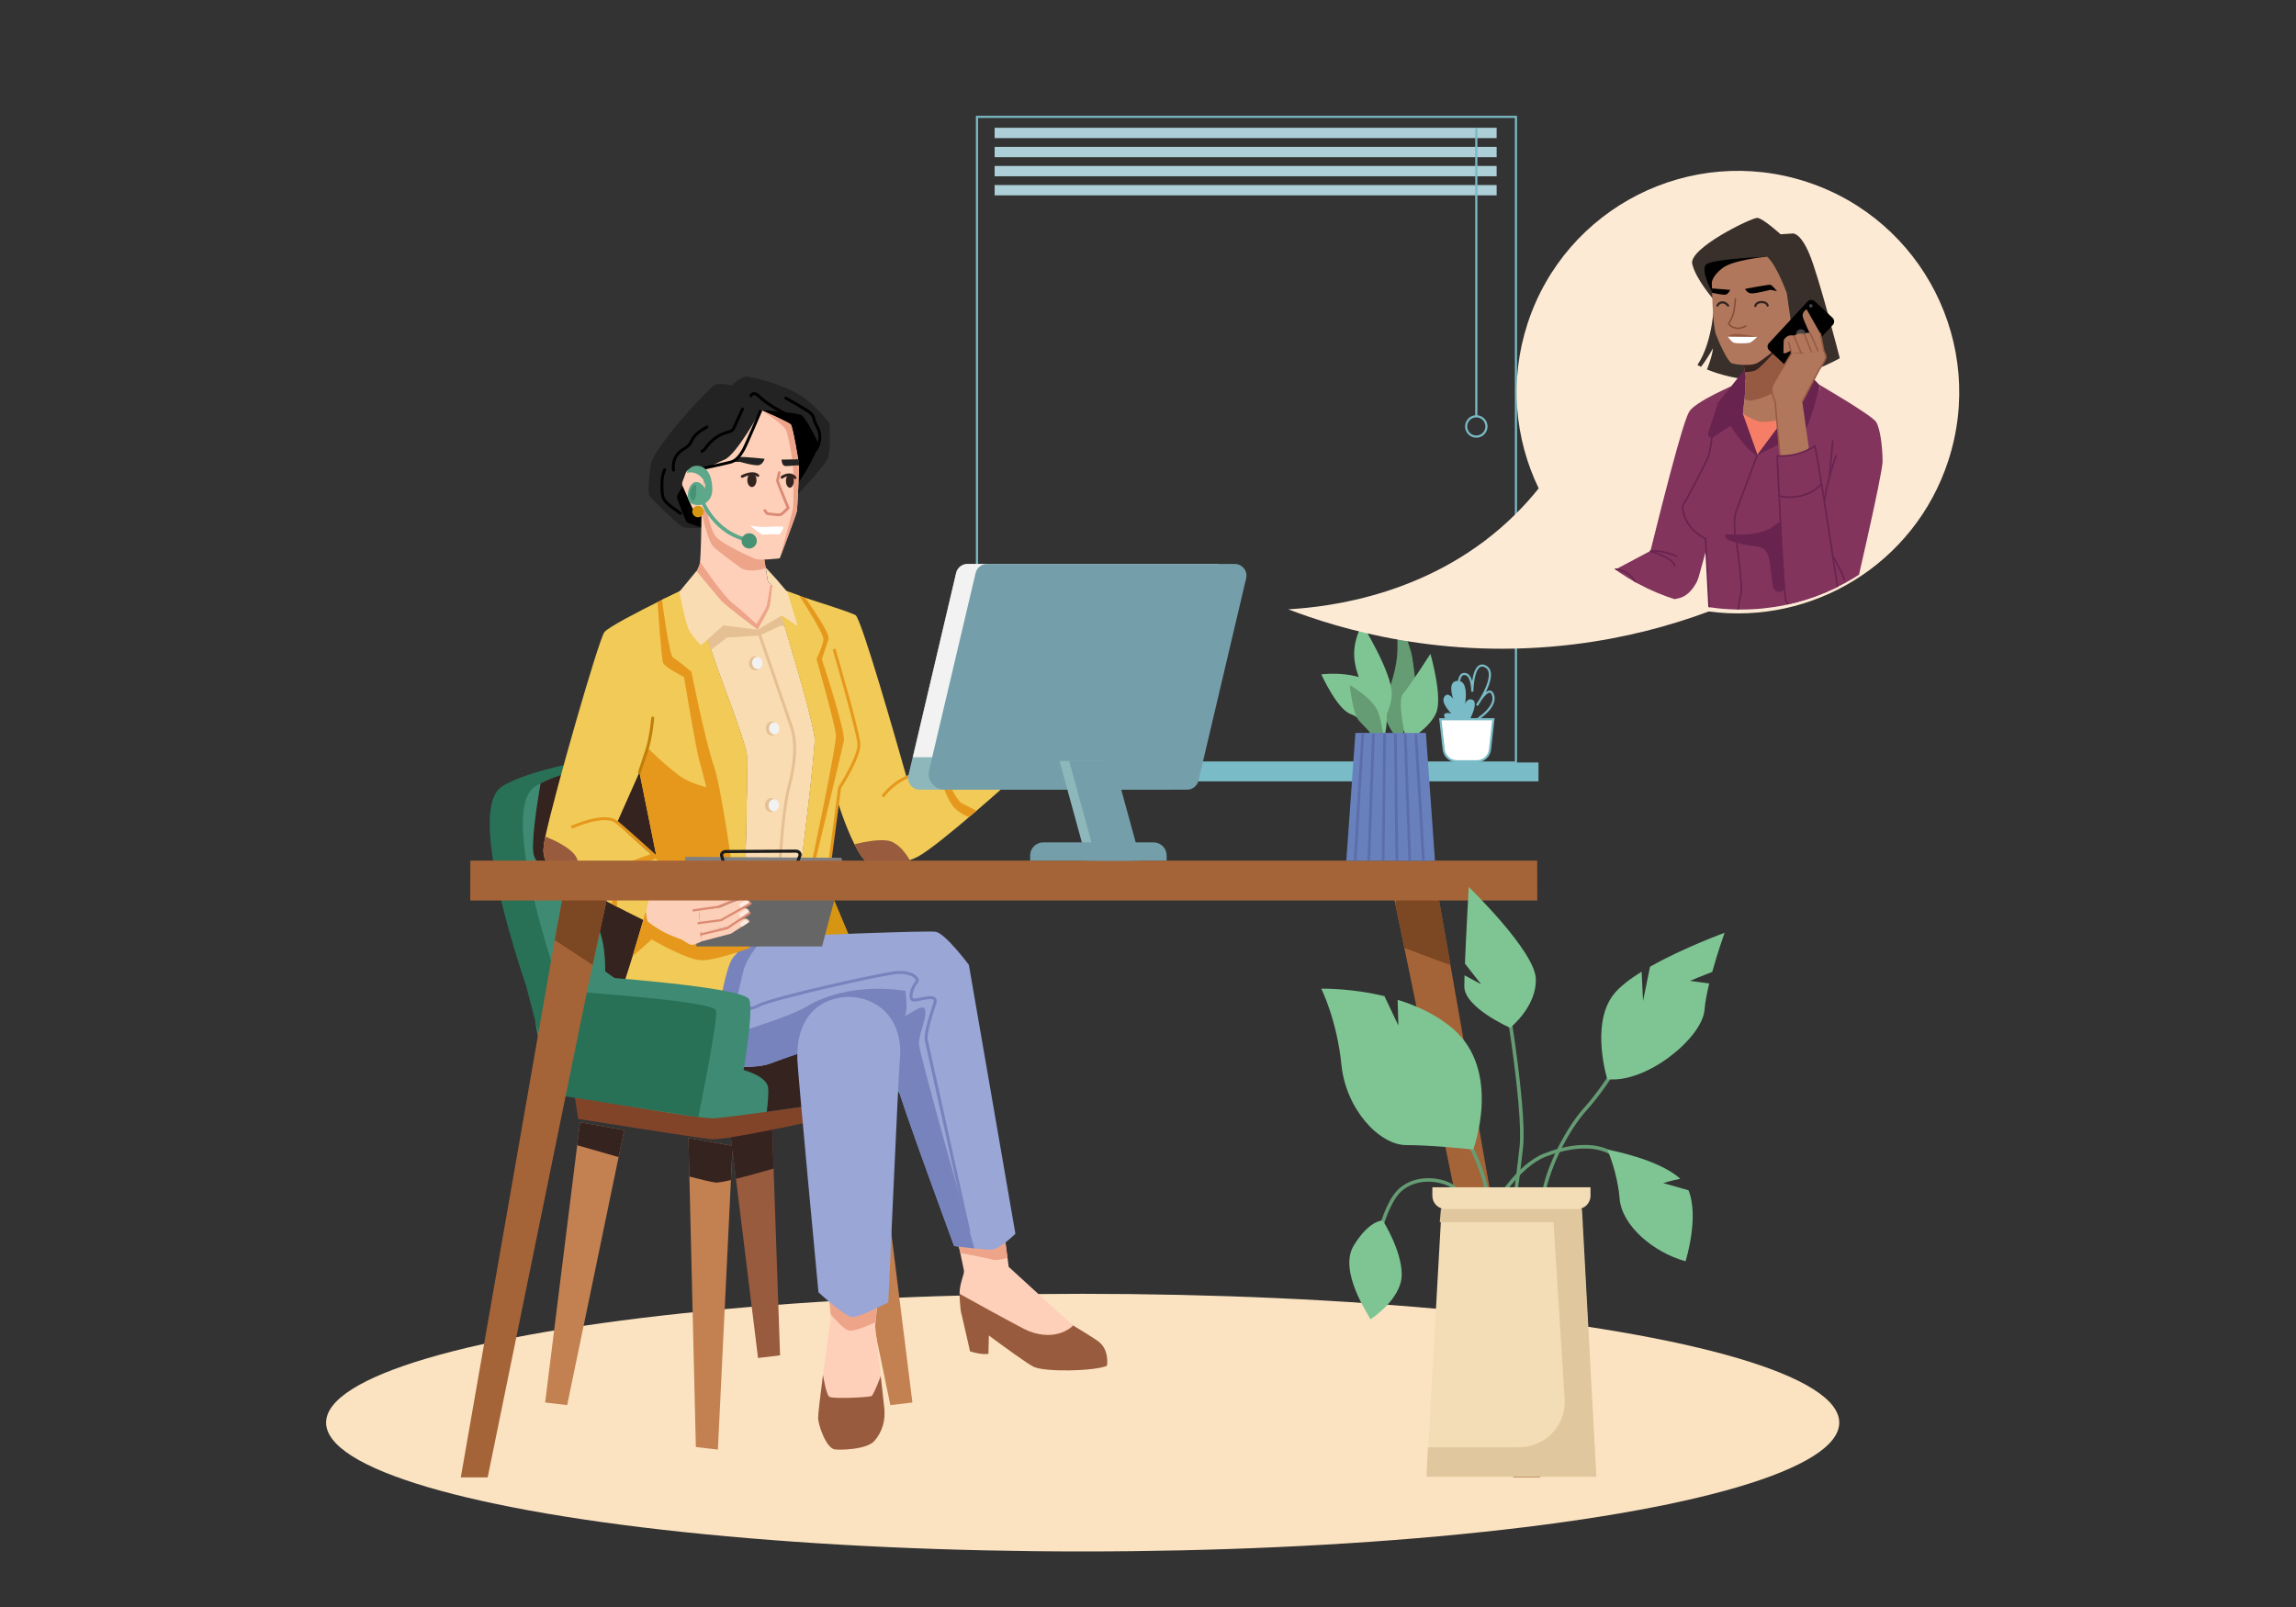 <svg xmlns="http://www.w3.org/2000/svg" xmlns:xlink="http://www.w3.org/1999/xlink" id="Layer_1" x="0px" y="0px" viewBox="0 0 1000 700" style="enable-background:new 0 0 1000 700;" xml:space="preserve"><rect x="0" y="0" width="1000" height="700" fill="#333333" stroke="none"/><style type="text/css">	.st0{fill:#FBE3C1;}	.st1{fill:#79BBC6;}	.st2{fill:#ACCFD8;}	.st3{fill:#FFFFFF;}	.st4{fill:#C38152;}	.st5{fill:#35231F;}	.st6{fill:#985B3D;}	.st7{fill:#824429;}	.st8{fill:#287056;}	.st9{fill:#3E8A72;}	.st10{fill:#D79612;}	.st11{fill:#FED0B9;}	.st12{fill:#EEA489;}	.st13{fill:#99A6D6;}	.st14{fill:#7783BC;}	.st15{fill:#E67342;}	.st16{fill:#232323;}	.st17{fill:#FCCFB8;}	.st18{fill:#ECA184;}	.st19{fill:#FFEAE3;}	.st20{fill:#FADCB2;}	.st21{fill:#E5C093;}	.st22{fill:#F2F2F2;}	.st23{fill:#F1CA57;}	.st24{fill:#E5981C;}	.st25{fill:#DB8A75;}	.st26{fill:#C17E08;}	.st27{fill:#666666;}	.st28{fill:#808080;}	.st29{fill:#1A1A1A;}	.st30{fill:#DD8C73;}	.st31{fill:#A56438;}	.st32{fill:#7C4723;}	.st33{fill:#8EB7BC;}	.st34{fill:#749FAA;}	.st35{fill:#659C73;}	.st36{fill:#7FC594;}	.st37{fill:#F3DDB6;}	.st38{fill:#E0C79D;}	.st39{fill:#6880BC;}	.st40{fill:#5B6EAB;}	.st41{fill:#5DA78A;}	.st42{fill:#479275;}	.st43{fill:#FDEAD5;}	.st44{clip-path:url(#SVGID_00000041286654850118574550000004822329992031243194_);}	.st45{fill:#82345D;}	.st46{fill:#68234E;}	.st47{fill:#39302B;}	.st48{fill:#B0775C;}	.st49{fill:#F67E66;}	.st50{fill:#965A42;}	.st51{fill:#844B36;}	.st52{fill:#444444;}	.st53{fill:#C6927D;}</style><g>	<ellipse class="st0" cx="471.55" cy="619.69" rx="329.52" ry="56.11"></ellipse>	<g>		<g>			<path class="st1" d="M660.73,332.6H425.04V50.44h235.68V332.6z M425.98,331.67h233.81V51.37H425.98V331.67z"></path>							<rect x="433.2" y="55.65" transform="matrix(-1 -1.224647e-16 1.224647e-16 -1 1085.049 115.806)" class="st2" width="218.65" height="4.5"></rect>							<rect x="433.2" y="63.97" transform="matrix(-1 -1.224647e-16 1.224647e-16 -1 1085.049 132.44)" class="st2" width="218.65" height="4.5"></rect>							<rect x="433.2" y="72.29" transform="matrix(-1 -1.224647e-16 1.224647e-16 -1 1085.049 149.074)" class="st2" width="218.65" height="4.5"></rect>							<rect x="433.2" y="80.61" transform="matrix(-1 -1.224647e-16 1.224647e-16 -1 1085.049 165.708)" class="st2" width="218.65" height="4.5"></rect>			<rect x="642.52" y="55.65" class="st1" width="0.94" height="125.68"></rect>			<path class="st1" d="M642.99,190.66c-2.7,0-4.9-2.2-4.9-4.9c0-2.7,2.2-4.9,4.9-4.9c2.7,0,4.9,2.2,4.9,4.9    C647.89,188.46,645.69,190.66,642.99,190.66z M642.99,181.8c-2.18,0-3.96,1.78-3.96,3.96c0,2.18,1.78,3.96,3.96,3.96    c2.18,0,3.96-1.78,3.96-3.96C646.95,183.58,645.17,181.8,642.99,181.8z"></path>							<rect x="415.69" y="332.14" transform="matrix(-1 -1.224647e-16 1.224647e-16 -1 1085.767 672.501)" class="st1" width="254.39" height="8.23"></rect>		</g>		<g>			<path class="st1" d="M640.18,315.46c-0.26,0-0.54-0.04-0.82-0.14c-1.15-0.39-2.04-1.59-2.63-3.55c-1.31-4.31-3-14.18-0.97-17.48    c0.39-0.64,0.91-1.02,1.54-1.13c0.87-0.15,1.64,0.05,2.29,0.6c0.77,0.66,1.26,1.75,1.58,2.91c0.41-2.73,1.25-5.85,3.01-6.88    c0.92-0.54,1.98-0.49,3.14,0.16c1.01,0.56,1.65,1.43,1.93,2.61c0.57,2.47-0.62,5.92-2.06,8.89c0.62-0.45,1.24-0.72,1.82-0.65    c0.83,0.1,1.44,0.81,1.8,2.1c1.64,5.94-8.41,11.73-9.05,12.09C641.62,315.08,641,315.46,640.18,315.46z M637.84,294.04    c-0.12,0-0.25,0.01-0.38,0.03c-0.36,0.06-0.66,0.29-0.91,0.7c-1.64,2.67-0.46,11.69,1.07,16.72c0.5,1.63,1.2,2.65,2.03,2.94    c0.83,0.29,1.58-0.22,1.58-0.23l0.04-0.02c0.1-0.06,10.09-5.74,8.62-11.04c-0.17-0.61-0.48-1.36-1-1.42    c-0.91-0.11-2.3,1.39-3.52,3.08c-0.91,1.54-1.64,2.6-1.73,2.73l-0.79-0.49c0.24-0.44,0.89-1.58,1.74-2.77    c1.86-3.17,4.47-8.36,3.74-11.51c-0.21-0.92-0.69-1.57-1.47-2c-0.87-0.48-1.59-0.54-2.22-0.17c-2.33,1.36-2.89,8.07-2.92,10.64    c0,0.04,0,0.07,0,0.08l-0.93-0.01c0-0.01,0-0.04,0-0.08c0.01-1.52-0.29-5.46-1.81-6.76    C638.64,294.18,638.27,294.04,637.84,294.04z"></path>			<path class="st1" d="M638.04,317.27c0,0,6.95-11.17,3.19-12.5s-3.95,6.25-3.95,6.25s3.61-13.85-1.9-14.42    c-5.51-0.57-2.47,7.79-2.47,7.79s-2.34-3.42-3.92-0.76c-1.59,2.66,3.16,7.22,3.16,7.22s-3.48-1.14-3.16,1.14    S638.04,317.27,638.04,317.27z"></path>			<g>				<path class="st3" d="M650.43,313.3l-1.47,13.17c-0.33,2.93-2.8,5.14-5.75,5.14h-8.67c-2.95,0-5.42-2.21-5.75-5.14l-1.47-13.17     H650.43z"></path>				<path class="st1" d="M643.21,332.07h-8.67c-3.19,0-5.86-2.39-6.21-5.56l-1.53-13.69h24.15l-1.53,13.69     C649.07,329.68,646.4,332.07,643.21,332.07z M627.85,313.77l1.41,12.65c0.3,2.69,2.57,4.73,5.28,4.73h8.67     c2.71,0,4.98-2.03,5.28-4.73l1.41-12.65H627.85z"></path>			</g>		</g>	</g>	<g>		<g>			<g>				<g>					<polygon class="st4" points="271.85,492.28 269.42,504.02 247.03,612.06 237.43,610.92 251.39,498.87 252.64,488.86      "></polygon>					<path class="st5" d="M252.64,488.86l19.21,3.42l-2.43,11.73c-7.36-2.08-13.93-3.97-18.03-5.15L252.64,488.86z"></path>				</g>				<g>					<polygon class="st4" points="397.39,610.92 387.78,612.06 364.68,500.56 362.97,492.28 382.18,488.86 382.91,494.77      "></polygon>					<path class="st5" d="M382.91,494.77c-4.68,1.51-11.12,3.56-18.23,5.79l-1.72-8.28l19.21-3.42L382.91,494.77z"></path>				</g>				<g>					<polygon class="st6" points="339.75,590.38 330.15,591.53 320.55,513.5 318.99,500.86 318.99,500.85 318.77,499.07       316.67,482.02 324.35,480.65 335.88,478.6 335.93,479.99 336.93,509.01      "></polygon>					<polygon class="st4" points="319.07,499.13 318.99,500.85 318.99,500.86 318.35,514.03 312.67,631.45 303.07,630.31       300.26,512.49 299.86,495.71 318.77,499.07      "></polygon>					<path class="st5" d="M336.93,509.01c-6.23,1.81-11.93,3.4-16.39,4.5l-1.56-12.65l-0.64,13.17c-3.35,0.78-5.74,1.18-6.75,1.07      c-1.58-0.17-5.79-1.17-11.34-2.61l-0.4-16.78l18.91,3.37l-2.1-17.06l7.67-1.37l11.58-0.66L336.93,509.01z"></path>				</g>			</g>			<path class="st7" d="M250.23,477l1.6,10.41c0,0,50.43,8,57.63,8.81c7.2,0.8,56.03-10.41,56.03-10.41l0.8-19.21L250.23,477z"></path>			<g>				<path class="st8" d="M296.66,324.91c0,0-59.77,6.28-77.91,17.59c-18.14,11.31,14.7,99.27,14.7,99.27l113.38-15.08l-22.41-95.5     L296.66,324.91z"></path>				<path class="st9" d="M361.23,426.69l-19.79,2.63L283,437.1l-35.15,4.68c0,0-0.61-1.63-1.61-4.47     c-6.38-18.05-28.76-85.03-13.09-94.81c0.7-0.44,1.47-0.87,2.29-1.29c20.39-10.5,75.62-16.3,75.62-16.3l9.05,2.05l18.7,4.23     l8.59,36.59L361.23,426.69z"></path>				<path class="st9" d="M419.15,471.66c0,0-19.01,2.93-41.18,6.24c-14.84,2.21-31.1,4.6-44.02,6.39     c-12.14,1.68-21.35,2.84-23.68,2.84c-8.54,0-68.84-10.94-68.84-10.94s-10.12-30.15-7.98-34.42c0.68-1.36,5.95-2.95,12.8-4.47     c9.55-2.13,22.18-4.13,29.75-5.26c3.97-0.6,6.55-0.95,6.55-0.95c5.15-2.34,31.23-2.43,58.9-1.78     c11.98,0.28,24.25,0.7,35.26,1.12c21.53,0.84,38.18,1.72,38.18,1.72L419.15,471.66z"></path>				<path class="st5" d="M333.95,484.3c0.46-3.6,0.86-7.85,0.6-10.5c-0.53-5.34-11.74-8.01-11.74-8.01L283,437.1l-7.01-5.05     l-12.42-8.95c0,0,0.54-15.48-4.8-21.88c-5.34-6.4-24.01-22.41-26.15-28.28c-1.59-4.37,1.26-22.68,2.82-31.72     c20.39-10.5,75.62-16.3,75.62-16.3l9.05,2.05l27.29,40.82l13.82,58.91l-19.79,2.63c11.98,0.28,24.25,0.7,35.26,1.12l1.27,47.46     C363.14,480.12,346.88,482.51,333.95,484.3z"></path>			</g>		</g>		<g>			<polygon class="st10" points="363.37,392.15 370.3,408.69 354.83,409.76    "></polygon>			<g>				<path class="st6" d="M478.13,584.12c-5.2-3.6-19.61-12.01-19.61-12.01l-40.6-8.54c0,0,0.18,7.34,0.98,9.34l3.6,15.74     c0,0,4.8,1.6,8,1.07l0.18-7.99c7.7,5.7,16.8,12.28,19.43,13.6c4.8,2.4,26.42,2,32.02-0.4     C482.14,594.92,483.34,587.72,478.13,584.12z"></path>				<path class="st11" d="M467.33,577.45c0,0-6.67,7.2-19.21,2.4c-3.04-1.16-30.19-16.27-30.19-16.27c0-4.8,2.18-8.54,1.91-10.14     c-0.12-0.69-0.82-4.05-1.59-7.66c-0.83-3.86-1.72-8-2.04-9.43c-0.07-0.34-0.11-0.52-0.11-0.52l1.03-0.2l15.06-2.93l4.47-0.87     l0.33,2.48l1.82,13.62l0.52,3.91L467.33,577.45z"></path>				<path class="st12" d="M438.79,547.92c-1.69,0.53-4.52,1.23-6.41,0.76c-2.24-0.56-10.67-2.23-14.14-2.91     c-0.83-3.86-1.72-8-2.04-9.43l0.92-0.72l15.06-2.93l4.79,1.61L438.79,547.92z"></path>			</g>			<g>				<path class="st13" d="M442.25,537.42c0,0-6.94,6.94-10.67,6.94c-1.49,0-4.32-0.25-7.19-0.56c-4.36-0.46-8.82-1.04-8.82-1.04     s-23.48-63.5-25.61-72.57c-2.13-9.07-0.53-26.15-0.53-26.15s-45.89,16.01-53.9,19.21c-8.01,3.2-30.86,0.43-36.29,0     c-10.14-0.8-22.94-17.08-22.94-17.08c3.2-21.34,36.29-37.09,36.29-37.09s4.49-0.2,11.51-0.5c24.56-1.04,80.16-3.32,83.48-2.7     c4.27,0.8,14.41,14.41,14.41,14.41L442.25,537.42z"></path>				<path class="st14" d="M424.39,543.8c-4.36-0.46-8.82-1.04-8.82-1.04s-23.48-63.5-25.61-72.57c-2.13-9.07-1.5-24.32-1.5-24.32     s-44.92,14.18-52.93,17.38c-8.01,3.2-30.86,0.43-36.29,0c-10.14-0.8-22.94-17.08-22.94-17.08c3.2-21.34,36.29-37.09,36.29-37.09     s4.49-0.2,11.51-0.5l6.73,2.24c0,0-5.34,5.87-6.94,11.74c-1.6,5.87-6.4,28.28-6.4,28.28s25.64-7.45,33.62-12.27     c19.21-11.61,43.23-6.94,43.23-6.94s1.06,7.47,0,10.14c-1.07,2.67,7.47-5.34,8.54-2.13c1.06,3.2-2.67,10.67-2.67,14.94     C400.19,458.37,419.94,528.14,424.39,543.8z"></path>				<path class="st14" d="M421.89,536.89c-0.29,0-0.55-0.2-0.62-0.5c-0.73-3.29-17.97-80.64-18.5-83.29     c-0.42-2.1,0.84-7.6,3.76-16.33c0.14-0.43,0.26-0.99,0.03-1.26c-0.62-0.7-3.37-0.13-5.19,0.24c-1.61,0.33-2.99,0.61-3.81,0.41     c-0.64-0.16-1.1-0.64-1.3-1.35c-0.58-2.09,1.08-6.01,2.43-7.36c0.14-0.14,0.28-0.35,0.1-0.74c-0.56-1.21-3.54-2.83-8.13-2.45     c-6.69,0.56-54.51,11.31-60.05,14.33c-6.04,3.3-14.04,0.69-14.38,0.58c-0.33-0.11-0.51-0.47-0.4-0.8     c0.11-0.33,0.47-0.51,0.8-0.4c0.08,0.03,7.82,2.54,13.37-0.49c6.14-3.35,54.31-13.96,60.55-14.48c4.96-0.41,8.53,1.33,9.39,3.18     c0.37,0.79,0.24,1.58-0.35,2.17c-1.17,1.17-2.51,4.66-2.1,6.12c0.11,0.39,0.3,0.44,0.39,0.46c0.54,0.13,1.98-0.16,3.25-0.42     c2.6-0.53,5.29-1.09,6.4,0.16c0.51,0.58,0.59,1.42,0.23,2.5c-3.73,11.18-3.93,14.62-3.72,15.68     c0.53,2.63,18.32,82.46,18.5,83.26c0.08,0.34-0.14,0.68-0.48,0.76C421.98,536.89,421.93,536.89,421.89,536.89z"></path>			</g>			<g>				<path class="st15" d="M349.82,215.76L349.82,215.76L349.82,215.76z"></path>				<path class="st16" d="M318.74,167.82c0,0,3.76-3.51,6.01-3.76c2.25-0.25,17.28,3.61,24.54,8.62     c7.26,5.01,12.02,11.77,12.02,11.77s0.5,11.02-0.5,14.52c-1,3.51-14.02,17.03-14.02,17.03l-40.56,14.02c0,0-7.51,0.25-9.01-0.5     c-1.5-0.75-13.38-11.86-14.38-13.61c-1-1.75,0.41-14.13,1.2-15.61c6.8-12.81,25.2-31.22,26.95-32.48     C312.73,166.57,318.74,167.82,318.74,167.82z"></path>				<path d="M299.6,208.57c0,0-4.9,6.79-4.77,7.92c0.13,1.13,3.76,10.44,4.26,10.89c0.69,0.63,7.14,2.63,7.14,2.63l7.89-2.88     l-5.01-18.65L299.6,208.57z"></path>				<path d="M331.42,178.61c0,0,16.11,1.08,17.86,2.34c1.75,1.25,7.01,11.52,7.26,12.52c0.25,1-6.01,14.27-9.76,17.53     C343.02,214.24,331.42,178.61,331.42,178.61z"></path>				<path d="M305.72,197.19c-0.27,0-0.52-0.17-0.61-0.45c-0.1-0.33,0.08-0.69,0.42-0.79c0.6-0.19,1.04-0.8,1.5-1.45l0.12-0.17     c2.31-3.24,5.7-5.61,9.53-6.68l0.24-0.06c0.56-0.15,1.08-0.29,1.47-0.59c0.49-0.38,0.8-1.05,1.06-1.65l3.34-7.43     c0.14-0.32,0.52-0.46,0.84-0.32c0.32,0.14,0.46,0.52,0.32,0.84l-3.34,7.43c-0.31,0.69-0.7,1.56-1.45,2.13     c-0.59,0.45-1.29,0.64-1.92,0.81l-0.23,0.06c-3.56,0.99-6.7,3.19-8.84,6.19l-0.12,0.17c-0.54,0.76-1.14,1.62-2.16,1.93     C305.84,197.18,305.78,197.19,305.72,197.19z"></path>				<path d="M293.36,205.44c-0.3,0-0.56-0.21-0.62-0.51c-0.66-3.39,0.77-7.05,3.55-9.11c0.42-0.31,0.87-0.59,1.31-0.86     c0.8-0.49,1.56-0.96,2.11-1.62c0.38-0.46,0.66-1.02,0.96-1.6c0.18-0.35,0.36-0.71,0.57-1.06c1.49-2.5,4.19-4.02,6.36-5.24     c0.3-0.17,0.69-0.06,0.86,0.24c0.17,0.3,0.06,0.69-0.24,0.86c-2.14,1.21-4.58,2.57-5.9,4.78c-0.19,0.31-0.35,0.64-0.52,0.98     c-0.31,0.63-0.64,1.27-1.11,1.84c-0.68,0.82-1.57,1.37-2.42,1.89c-0.43,0.26-0.84,0.51-1.21,0.79     c-2.39,1.77-3.62,4.93-3.06,7.85c0.07,0.34-0.16,0.68-0.5,0.74C293.44,205.44,293.4,205.44,293.36,205.44z"></path>				<path d="M296.32,224.25c-0.13,0-0.26-0.04-0.37-0.12l-3.48-2.56c-1.46-1.07-3.27-2.41-4.11-4.38c-0.58-1.36-0.62-2.85-0.66-4.17     c-0.08-2.66-0.17-5.97,1.26-8.72c0.16-0.31,0.54-0.43,0.86-0.27c0.31,0.16,0.43,0.55,0.27,0.86c-1.28,2.46-1.2,5.45-1.12,8.09     c0.04,1.26,0.07,2.57,0.56,3.71c0.7,1.65,2.29,2.82,3.7,3.85l3.48,2.56c0.28,0.21,0.34,0.6,0.14,0.89     C296.71,224.16,296.51,224.25,296.32,224.25z"></path>				<path d="M354.5,197.62c-0.16,0-0.32-0.06-0.44-0.18c-0.25-0.24-0.25-0.65-0.01-0.9c2.39-2.44,3.11-6.33,1.74-9.47     c-0.19-0.44-0.42-0.86-0.66-1.31c-0.38-0.71-0.77-1.44-1.02-2.25c-0.07-0.24-0.13-0.49-0.19-0.74c-0.1-0.4-0.18-0.78-0.34-1.12     c-0.43-0.95-1.4-1.63-2.44-2.29c-2.99-1.9-6.08-3.72-9.19-5.41c-0.31-0.17-0.42-0.55-0.25-0.86c0.17-0.31,0.55-0.42,0.86-0.25     c3.14,1.71,6.25,3.54,9.26,5.46c1.21,0.77,2.34,1.56,2.92,2.83c0.2,0.45,0.31,0.91,0.42,1.35c0.05,0.22,0.11,0.45,0.17,0.67     c0.21,0.69,0.55,1.34,0.92,2.02c0.24,0.45,0.49,0.91,0.7,1.4c1.56,3.59,0.74,8.06-2,10.86     C354.83,197.56,354.67,197.62,354.5,197.62z"></path>				<path d="M343.56,181.66c-0.1,0-0.2-0.02-0.29-0.07c-4.48-2.33-9.11-4.74-12.9-8.29l-0.1-0.09c-0.49-0.46-0.96-0.9-1.5-1.06     c-0.27-0.08-0.6-0.04-0.83,0.1c-0.14,0.08-0.22,0.18-0.25,0.3c-0.08,0.34-0.43,0.55-0.77,0.46c-0.34-0.08-0.55-0.43-0.46-0.77     c0.11-0.45,0.41-0.84,0.84-1.09c0.53-0.31,1.21-0.39,1.81-0.22c0.84,0.24,1.47,0.83,2.03,1.35l0.1,0.09     c3.66,3.43,8.22,5.8,12.62,8.09c0.31,0.16,0.43,0.54,0.27,0.85C344.01,181.54,343.79,181.66,343.56,181.66z"></path>			</g>			<g>				<path class="st11" d="M380.88,627.61c-3.47,4-15.44,4.02-17.34,3.73c-3.6-0.53-7.21-10.41-7.21-13.87     c0-1.56,0.97-9.66,2.09-18.39c1.37-10.67,2.96-22.28,3.25-24.03c0.11-0.67,0.13-1.57,0.09-2.56v0     c-0.16-3.75-1.15-8.91-1.15-8.91l20.65,0.5l1.23,0.03l-0.25,2.6l-0.91,9.23l-0.17,1.78c0,0,1.31,11.58,2.44,21.69     c0.71,6.34,1.35,12.1,1.56,14.06C385.68,618.54,384.35,623.61,380.88,627.61z"></path>				<path class="st12" d="M382.23,566.7l-0.91,9.23c-3.96,1.87-10,4.39-12.08,3.52c-1.97-0.82-5.25-4.36-7.48-6.97v0     c-0.16-3.75-1.15-8.91-1.15-8.91l20.65,0.5L382.23,566.7z"></path>				<path class="st6" d="M380.88,627.61c-3.47,4-15.44,4.02-17.34,3.73c-3.6-0.53-7.21-10.41-7.21-13.87     c0-1.56,0.97-9.66,2.09-18.39l0.05-0.02c0,0,1.33,8.27,2.67,9.34c1.33,1.07,17.34,0.27,18.41-0.27c0.9-0.45,3.3-6.72,4.04-8.72     c0.71,6.34,1.35,12.1,1.56,14.06C385.68,618.54,384.35,623.61,380.88,627.61z"></path>			</g>			<path class="st13" d="M347.26,461.25c0.14,5.62,9.21,101.66,9.21,101.66s11.61,10.81,14.81,10.81s15.61-6.4,15.61-6.4    s4.56-101.31,4.94-104.59c2.5-22.01-13.51-29.48-24.18-28.41C355.84,435.48,346.82,443.91,347.26,461.25z"></path>			<g>				<path class="st17" d="M480.14,303.01c0,0-3.88-1.82-7.43,3.02s-4.75,7.28-4.75,7.28l-9.69,6.44l2.16,6.05l12.11-8.05     L480.14,303.01z"></path>				<path class="st17" d="M462.29,329.38c-1.63,0.98-3.12,1.96-4.37,2.82c-0.02,0.01-0.04,0.03-0.06,0.04     c-0.39,0.27-0.76,0.53-1.1,0.77c-1.65,1.19-2.68,2.01-2.76,2.07l-0.01,0l-0.8,0.12c0,0,0,0-0.01,0     c-0.94,0.13-1.98,0.29-3.07,0.45l-4.93,0.72l-6.57,0.96l-3.29-0.85l-2.59,0.52c-1.54-0.43-2.57-1.31-3.09-2.86     c-0.1-0.3-0.16-0.62-0.18-0.95l-5.37-6.25l4.66-2.48l0.05,0.07c0.93-4.65,6.25-8.08,9.47-10.25c0.02-0.01,0.03-0.02,0.04-0.03     c2.46-1.66,6.65-0.82,8.71-0.26c0.02,0.01,0.05,0.01,0.07,0.02c0.7,0.19,1.14,0.35,1.14,0.35l0,0l0,0     c0.06,0.01,1.31,0.09,3.02,0.24c0.21,0.02,0.42,0.04,0.65,0.06c0.8,0.07,1.68,0.14,2.56,0.23c0.42,0.04,0.85,0.09,1.27,0.13     c0.63,0.07,1.25,0.14,1.84,0.21c0.97,0.12,1.85,0.25,2.56,0.37c0.16,0.03,0.32,0.06,0.46,0.09c0.85,0.18,1.58,0.56,2.2,1.04     c1.1,0.84,1.84,1.96,2.25,2.68c0.24,0.43,0.36,0.73,0.36,0.73s-0.21,1.15-0.65,2.78c-0.07,0.24-0.14,0.49-0.21,0.76     c-0.5,1.69-1.22,3.74-2.17,5.55C462.35,329.27,462.32,329.33,462.29,329.38z"></path>				<path class="st18" d="M439.69,324.75l1.85,6.45l3.66,5.18l8.81-1.29c0,0,3.53-2.86,8.28-5.71c1-1.85,1.75-3.97,2.26-5.72     l-4.4-8.07c-1.13-0.2-2.73-0.4-4.4-0.58l-1.25-0.18C454.5,314.84,451.76,325.14,439.69,324.75z"></path>				<path class="st17" d="M459.05,298.39l-10.23,5.86l-10.95,10.45l10.38-0.33l5.18-6.59C453.43,307.78,462.27,303.23,459.05,298.39     z"></path>				<path class="st17" d="M460.97,304.67c0,0-3.32,3.1,3.8,9.43l0.35,6.44l-7.72,4.81l0.56,6.67l11.3-7.19     c1.1-0.7,1.66-2.01,1.41-3.29l-2.08-10.47L460.97,304.67z"></path>				<path class="st17" d="M455.69,308.95l7.44,4.38l4.01,6.86c0.51,0.87,0.48,1.95-0.07,2.79l-5.04,7.76     c-0.52,0.8-1.29,1.4-2.2,1.71l-2.79,0.96l-2.44-3.54l7.83-8.02l-3-4.6C459.44,317.26,453.29,313.22,455.69,308.95z"></path>				<path class="st17" d="M457.14,333.38c0,0.01-0.01,0.01-0.01,0.01l-0.01,0.01c-0.79,0.89-1.88,1.5-3.11,1.68l-0.01,0     c-0.25,0.04-0.52,0.08-0.8,0.12c0,0,0,0-0.01,0c-0.94,0.13-1.98,0.29-3.07,0.45c-1.6,0.23-3.3,0.47-4.95,0.7     c-1.99,0.27-3.91,0.52-5.47,0.69c-0.01,0-0.02,0-0.03,0.01c-0.62,0.07-1.18,0.13-1.67,0.17c-0.01,0-0.01,0-0.01,0     c-0.49,0.05-0.91,0.08-1.24,0.09c-1.59,0.07-2.93-0.01-4.02-0.31c-1.54-0.43-2.57-1.31-3.09-2.86c-0.1-0.3-0.16-0.62-0.18-0.95     c-0.13-2.52,2.25-5.53,6.82-6.57c1.05-0.24,2.38-0.34,3.83-0.34c5.65-0.02,13.12,1.37,13.12,1.37l1.85-3.77l-3.98-3.4     l-0.04-0.04c-2.89-2.26-3.84-4.13-4.03-5.48c0-0.01,0-0.01,0-0.01c-0.03-0.19-0.04-0.38-0.03-0.54c0-0.14,0.01-0.28,0.02-0.41     c0.12-0.94,0.59-1.45,0.59-1.45l1.42,0.8l2.22,1.26l2.74,1.55l1.04,0.59l3.47,3.71l1.75,1.88l-0.32,1.43l-0.09,0.42l-0.12,0.53     l-1.43,6.38c-0.07,0.31-0.17,0.61-0.29,0.89c-0.03,0.07-0.06,0.14-0.1,0.22C457.71,332.63,457.45,333.03,457.14,333.38z"></path>				<path class="st12" d="M438.14,337.82c-1.31,0-3.73-0.22-5.45-1.67c-0.25-0.21-0.28-0.59-0.07-0.84     c0.21-0.25,0.59-0.28,0.84-0.07c1.93,1.63,5.13,1.39,5.45,1.36c0.77-0.16,10.97-2.25,14.36-1.99c2.77,0.21,3.99-2.42,4.14-2.78     l2.3-9.65c0.08-0.32,0.4-0.52,0.72-0.44c0.32,0.08,0.52,0.4,0.44,0.72l-2.33,9.77c-0.52,1.33-2.32,3.8-5.35,3.56     c-3.28-0.25-13.95,1.95-14.06,1.97l-0.06,0.01C439.01,337.79,438.66,337.82,438.14,337.82z"></path>				<polygon class="st19" points="479.77,303.57 477.41,303.78 475.59,307.31 477.3,308.38     "></polygon>				<polygon class="st19" points="461.69,305.39 461.04,307.31 462.97,309.67 464.79,308.17     "></polygon>				<polygon class="st19" points="455.99,309.15 455.64,311.03 457.86,312.77 459.2,311.06     "></polygon>				<polygon class="st19" points="448.51,313.31 448.27,315.21 450.59,316.81 451.82,315.03     "></polygon>				<path class="st12" d="M470.51,321.32c-0.28,0-0.53-0.2-0.58-0.48l-1.88-9.45l-7.46-6.27c-0.25-0.21-0.28-0.59-0.07-0.84     c0.21-0.25,0.59-0.28,0.84-0.07l7.78,6.53l1.96,9.86c0.06,0.32-0.14,0.64-0.47,0.7C470.59,321.32,470.55,321.32,470.51,321.32z"></path>				<path class="st12" d="M450.63,321.17c-0.13,0-0.25-0.04-0.36-0.12c-5.92-4.54-3.16-8.79-3.13-8.83l0.29-0.43l7.69,3.8     c0.29,0.15,0.42,0.5,0.27,0.8c-0.15,0.29-0.5,0.42-0.8,0.27l-6.69-3.3c-0.41,1.04-0.87,3.72,3.09,6.76     c0.26,0.2,0.31,0.57,0.11,0.83C450.99,321.09,450.81,321.17,450.63,321.17z"></path>				<path class="st12" d="M462.03,331.34c-0.12,0-0.24-0.03-0.34-0.11c-0.27-0.19-0.34-0.56-0.15-0.83l5.24-7.55     c0.51-0.73,0.53-1.7,0.06-2.46l-4.14-6.63l-7.01-4.11c-0.28-0.17-0.38-0.53-0.21-0.81c0.17-0.28,0.53-0.38,0.81-0.21l7.26,4.26     l4.29,6.87c0.72,1.16,0.69,2.64-0.09,3.76l-5.24,7.55C462.4,331.25,462.21,331.34,462.03,331.34z"></path>			</g>			<g>				<path class="st20" d="M354.86,322.14c0,6.99-5.65,52.5-6.65,60.56l-23.89,5.84c0.09-3.36,1.49-54.62,0.98-59.8     c-0.53-5.35-11.92-34.53-13.79-40.43c-0.36-1.12-1.02-2.99-1.86-5.28c-1.56-4.22-3.72-9.88-5.68-14.93     c-2.55-6.58-4.73-12.14-4.73-12.14l37.18-0.71c0,0,0.75,2.41,1.95,6.33c0.92,3,2.11,6.89,3.42,11.26     C347.23,290.95,354.86,317.21,354.86,322.14z"></path>				<path class="st21" d="M329.17,292.01c-1.43,0.17-2.75-1.05-2.94-2.73c-0.2-1.68,0.8-3.17,2.23-3.34     c1.43-0.17,2.75,1.05,2.94,2.73C331.6,290.35,330.6,291.84,329.17,292.01z"></path>				<path class="st21" d="M336.51,320.42c-1.43,0.17-2.75-1.05-2.94-2.73c-0.2-1.68,0.8-3.17,2.23-3.34     c1.43-0.17,2.75,1.05,2.94,2.73C338.93,318.76,337.93,320.26,336.51,320.42z"></path>									<ellipse transform="matrix(0.096 -0.995 0.995 0.096 -45.281 651.303)" class="st21" cx="335.97" cy="350.58" rx="3.05" ry="2.61"></ellipse>				<path class="st21" d="M345.92,273.8l-4.14-0.96l-1.6-0.37l-9.25,4.25l-0.22,0.1l-14.05,0.89l-7.02,5.32     c-1.56-4.22-3.72-9.88-5.68-14.93l16.08-7.11l14.94-0.36l3.38,0.95l1.07,0.3L345.92,273.8z"></path>				<path class="st21" d="M339.89,384.82l-1.27-0.05c0.01-0.29,1.11-29.52,4.29-41.76c3.83-14.73,2.69-21.66,1.08-26.5     c-2.06-6.19-14.1-40.86-14.22-41.21l1.2-0.42c0.12,0.35,12.16,35.03,14.22,41.22c1.67,5.02,2.85,12.17-1.05,27.22     C340.99,355.44,339.9,384.53,339.89,384.82z"></path>									<ellipse transform="matrix(0.993 -0.117 0.117 0.993 -31.509 40.539)" class="st22" cx="329.86" cy="288.9" rx="2.26" ry="2.65"></ellipse>				<path class="st22" d="M337.51,319.94c-1.24,0.15-2.38-0.91-2.55-2.36c-0.17-1.45,0.69-2.75,1.93-2.89     c1.24-0.15,2.38,0.91,2.55,2.36S338.75,319.8,337.51,319.94z"></path>				<path class="st22" d="M336.76,353.37c-1.24-0.12-2.13-1.4-1.99-2.85s1.26-2.54,2.5-2.42c1.24,0.12,2.13,1.4,1.99,2.85     C339.12,352.4,338,353.49,336.76,353.37z"></path>			</g>			<g>				<path class="st23" d="M396.09,342.91l-3.2,27.09l-0.68,5.75c-7.07,1.41-13.51,0.4-13.51,0.4c-2.14-0.8-4.44-4.21-6.55-8.39     c-4.22-8.34-7.7-19.78-7.7-19.78l-13.72-87.51c0,0,18.94,5.87,21.88,7.47c2.51,1.36,17.81,54.93,22.26,70.67     C395.65,341.32,396.09,342.91,396.09,342.91z"></path>				<path class="st23" d="M365.67,343.18l-4.8,36.43l-8.59,2.1l-4.06,1c1.01-8.05,6.65-53.57,6.65-60.56     c0-7.67-18.45-66.88-18.45-66.88l11.67,4.21l10.78,3.89l4.4,19.39c0,0,10.41,35.62,10.81,41.22     C374.47,329.57,365.67,343.18,365.67,343.18z"></path>				<path class="st24" d="M350.73,260.46c0,0,10.94,15.21,10.14,17.88c-0.8,2.67-2.93,8.81-2.93,8.81s10.41,31.48,9.61,35.49     s-13.87,58.43-13.87,58.43l-2.94,0.8l10.14-59.23l-8-41.36l-4.8-21.88L350.73,260.46z"></path>				<path class="st24" d="M348.36,383.31l-0.3-1.23l12.24-2.99l4.77-36.14l0.08-0.12c0.09-0.13,8.68-13.49,8.3-18.82     c-0.39-5.47-10.68-40.74-10.78-41.09l1.22-0.36c0.43,1.46,10.43,35.75,10.83,41.36c0.4,5.53-7.49,18.02-8.43,19.48l-4.84,36.71     L348.36,383.31z"></path>				<path class="st23" d="M442.12,338.38c0,0-33.22,30.02-42.43,34.82c-1.12,0.58-2.27,1.07-3.44,1.47     c-1.34,0.46-2.7,0.82-4.04,1.09c-7.07,1.41-13.51,0.4-13.51,0.4c-1.76-2.92-2.51-6.1-2.59-9.29     c-0.25-10.17,6.33-20.45,8.77-22.89c0.92-0.92,4.85-2.94,9.99-5.38c12.83-6.07,33.24-14.63,33.24-14.63s-1.2,3.6-0.8,5.2     c0.4,1.6,2.8,6.8,5.2,8C434.91,338.38,442.12,338.38,442.12,338.38z"></path>				<path class="st23" d="M352.27,381.7c-0.14,0.65-0.21,1-0.21,1l-4.01,1.21c0,0,0.05-0.43,0.15-1.22     c1.01-8.05,6.65-53.57,6.65-60.56c0-7.67-18.45-66.88-18.45-66.88l11.65,4.17c0,0,0.01,0.01,0.03,0.04     c0.58,0.88,11.01,16.63,10.56,19.34c-0.54,3.23-3.02,8.26-3.02,8.26s8.05,28.22,8.45,33.06     C364.44,324.59,353.92,374.02,352.27,381.7z"></path>				<path class="st24" d="M414.13,329.87c0,0-1.41,6.55-1.41,8.86c0,2.31,4.27,9.96,5.69,10.85c1.42,0.89,6.94,3.56,6.94,3.56     l-3.56,2.67c0,0-3.56-1.25-6.23-4.09c-2.67-2.85-5.51-10.49-5.51-12.45s1.28-8.13,1.28-8.13L414.13,329.87z"></path>				<path class="st24" d="M384.98,347.4l-1.06-0.69c0.15-0.23,3.69-5.63,10.71-8.69c6.84-2.98,32.97-14.52,33.23-14.63l0.51,1.16     c-0.26,0.12-26.4,11.65-33.24,14.64C388.48,342.08,385.01,347.35,384.98,347.4z"></path>				<path class="st6" d="M396.25,374.67c-1.34,0.46-2.7,0.82-4.04,1.09c-7.07,1.41-13.51,0.4-13.51,0.4     c-2.14-0.8-4.44-4.21-6.55-8.39c0.33-0.09,1.89-0.49,3.96-0.89c3.7-0.71,9.04-1.43,11.98-0.34c1.84,0.68,3.48,2.05,4.8,3.47     C394.83,372.1,396.06,374.33,396.25,374.67z"></path>			</g>			<g>				<path class="st11" d="M336.41,255.26c0,0-0.54,6.58-1.07,8.54c-0.53,1.96-5.34,10.49-5.34,10.49s-14.77-5.69-18.68-7.82     c-0.5-0.27-1.07-0.65-1.68-1.09c-4.19-3.04-10.41-9.4-10.41-9.4s0.79-1.2,1.77-2.83c1.44-2.39,3.32-5.69,3.74-7.49     c0.04-0.18,0.08-0.44,0.12-0.76c0.4-3.44,0.61-14.55,0.7-21.6v0c0.05-3.56,0.06-6.09,0.06-6.09l3.92-1.42l22.23,21.08     l1.74,10.71l0.93,5.75L336.41,255.26z"></path>				<path class="st12" d="M336.41,255.26c0,0-0.54,6.58-1.07,8.54c-0.53,1.96-5.34,10.49-5.34,10.49s-14.77-5.69-18.68-7.82     c-0.5-0.27-1.07-0.65-1.68-1.09l-6.4-8.24l-2.23-3.99c1.44-2.39,3.32-5.69,3.74-7.49c0.04-0.18,0.08-0.44,0.12-0.76l0.15-0.03     c0,0,9.7,14.41,13.78,17.61c4.09,3.2,10.67,9.34,10.67,9.34s4.18-6.67,4.54-8.27c0.35-1.6,1.6-9.21,1.6-9.21L336.41,255.26z"></path>				<path class="st12" d="M333.52,247.56c-5.19,1.5-9.32,1.06-10.99-0.26c-0.9-0.7-8.89-6.41-11.74-9.07     c-2.49-2.34-4.71-13.13-5.22-14.94v0c0.05-3.56,0.06-6.09,0.06-6.09l3.92-1.42l22.23,21.08L333.52,247.56z"></path>			</g>			<g>				<path class="st11" d="M347.11,222.5c-0.16,1.32-7.28,20.09-7.5,20.68c0,0.01,0,0.02,0,0.02s-8.35,1-10.35,0.33     c-2-0.67-14.85-6.51-17.53-9.85c-2.67-3.34-4-12.52-4-12.52l-1.59-16.2c0,0,6.33-3.56,9.26-4.67c5.34-2,16.03-21.7,16.03-21.7     s0,0,0.01,0c0.37,0.16,12.19,5.35,13.01,6.34c0.83,1,3.34,15.36,3.5,17.53C348.11,204.65,347.28,221.17,347.11,222.5z"></path>				<path class="st11" d="M307.89,221.79l-3.63,0.68c-1.2,0.22-2.39-0.4-2.88-1.52l-4.05-9.18c-0.27-0.62-0.3-1.33-0.06-1.97     l1.39-3.77c0.42-1.15,1.59-1.85,2.8-1.69l4.65,0.61L307.89,221.79z"></path>				<path class="st12" d="M307.09,219.09c-0.24,0-0.47-0.15-0.56-0.39c-1.17-3.28-4.87-5.82-4.91-5.84     c-0.27-0.18-0.34-0.55-0.16-0.83c0.18-0.27,0.55-0.34,0.83-0.16c0.17,0.11,4.06,2.78,5.36,6.43c0.11,0.31-0.05,0.65-0.36,0.76     C307.23,219.08,307.16,219.09,307.09,219.09z"></path>				<path class="st12" d="M303.21,218.09c-0.15,0-0.29-0.05-0.41-0.16c-0.24-0.22-0.25-0.6-0.03-0.84l1.88-2     c0.23-0.24,0.6-0.25,0.84-0.03c0.24,0.22,0.25,0.6,0.03,0.84l-1.88,2C303.53,218.03,303.37,218.09,303.21,218.09z"></path>				<path class="st25" d="M339.11,224.83c-0.9,0-2.21-0.15-3.94-0.38c-0.35-0.05-0.72-0.1-0.8-0.1c-0.21,0.01-0.69,0-1.75-1.65     c-0.18-0.28-0.09-0.64,0.18-0.82c0.28-0.18,0.64-0.09,0.82,0.18c0.3,0.48,0.69,0.97,0.87,1.11c0.14,0.01,0.38,0.04,0.84,0.11     c0.97,0.13,3.92,0.53,4.45,0.31c0.48-0.21,1.83-1.48,2.79-2.47c-3.01-7.32-4.53-11.23-4.53-11.63c0-0.53,0.59-3.02,0.77-3.77     c0.08-0.32,0.4-0.52,0.72-0.44c0.32,0.08,0.52,0.4,0.44,0.72c-0.34,1.43-0.7,3.07-0.73,3.45c0.2,0.81,2.9,7.49,4.59,11.58     l0.15,0.36l-0.27,0.28c-0.41,0.43-2.51,2.61-3.45,3.02C340,224.78,339.63,224.83,339.11,224.83z M334.54,223.19L334.54,223.19     L334.54,223.19z M334.38,223.16C334.38,223.16,334.38,223.16,334.38,223.16C334.38,223.16,334.38,223.16,334.38,223.16z"></path>				<path class="st5" d="M329.48,209.15c0,1.66-0.9,3-2,3s-2-1.35-2-3c0-1.66,0.9-3,2-3S329.48,207.49,329.48,209.15z"></path>				<path class="st12" d="M347.11,222.5c-0.16,1.32-7.28,20.09-7.5,20.68c0.17-0.61,5.67-20.22,5.84-22.35     c0.17-2.17,0.17-13.02,0-16.69c-0.17-3.67-2-14.19-3.17-16.86c-1.15-2.63-10.54-8.5-10.84-8.68c0.37,0.16,12.19,5.35,13.01,6.34     c0.83,1,3.34,15.36,3.5,17.53C348.11,204.65,347.28,221.17,347.11,222.5z"></path>				<path class="st16" d="M318.49,201.22c0,0,2.38-1.88,3.76-2.13c1.38-0.25,10.77,0.75,10.77,0.75s-0.63,2.25-2.38,2.75     c-1.75,0.5-8.26-1.38-8.26-1.38H318.49z"></path>				<path class="st16" d="M340.39,200.2c0,0,0.13,2.5,1.38,2.75c1.25,0.25,5.01-0.38,6.26-0.25c0,0,0-2-0.25-2.63L340.39,200.2z"></path>				<path class="st5" d="M345.74,209.53c0,1.61-0.77,2.91-1.72,2.91s-1.72-1.3-1.72-2.91s0.77-2.91,1.72-2.91     S345.74,207.92,345.74,209.53z"></path>				<path class="st5" d="M323.24,208.14c-0.21,0-0.42-0.11-0.52-0.31c-0.16-0.29-0.05-0.65,0.24-0.81c0.21-0.11,5.04-2.68,7.52-0.28     c0.24,0.23,0.24,0.61,0.01,0.84c-0.23,0.24-0.61,0.24-0.84,0.01c-1.54-1.49-4.94-0.16-6.13,0.47     C323.44,208.12,323.34,208.14,323.24,208.14z"></path>				<path class="st5" d="M346.28,208.69c-0.17,0-0.34-0.07-0.46-0.21c-1.92-2.28-4.76-0.19-4.88-0.1c-0.26,0.2-0.63,0.15-0.83-0.12     c-0.2-0.26-0.15-0.63,0.11-0.83c1.33-1.01,4.39-2.24,6.51,0.28c0.21,0.25,0.18,0.63-0.07,0.84     C346.55,208.64,346.41,208.69,346.28,208.69z"></path>				<path class="st3" d="M326.8,228.98c0,0,4.51,3.97,5.51,3.91c0,0,4.65-0.34,7.03-0.09c0,0,1.69-1.33,1.87-3.38     c0,0-3.11-0.18-6.49,0.09C331.34,229.78,326.8,228.98,326.8,228.98z"></path>				<path d="M306.13,204.66l-0.26-1.24c0.1-0.02,10.14-2.14,12.44-2.8c2.3-0.67,3.96-3.26,5.01-5.16c1.3-2.34,7.46-16.95,7.53-17.1     l1.17,0.49c-0.25,0.6-6.25,14.82-7.58,17.22c-1.16,2.09-3.02,4.96-5.77,5.76C316.32,202.51,306.54,204.57,306.13,204.66z"></path>				<path class="st10" d="M306.53,222.82c0,1.38-1.12,2.51-2.51,2.51c-1.38,0-2.51-1.12-2.51-2.51c0-1.38,1.12-2.51,2.51-2.51     C305.41,220.31,306.53,221.44,306.53,222.82z"></path>			</g>			<g>				<path class="st23" d="M324.32,388.54l-3,0.74l-0.79,0.19l-15.3,3.74l-14.57-2.43l-7.04-1.17l2.32-15.44l0.08-0.57l-7.45-36.91     l-0.06-0.31l-9.74,21.92l-1.46,3.29l-23.35,5.82l-7.15,1.78c0,0,0,0,0-0.01c-0.09-0.53,0.17-2.21,0.71-4.76     c4-18.93,23.24-85.89,25.71-89.06c1.73-2.23,15.13-9.13,25.08-14.07c0.35-0.17,0.69-0.34,1.02-0.51l0.73-0.35     c4.31-2.13,7.72-3.76,8.82-4.28l0.16-0.08l0.21-0.1c0,0,10.41,26.46,12.27,32.35c1.87,5.89,13.25,35.07,13.79,40.43     C325.81,333.92,324.41,385.18,324.32,388.54z"></path>				<path class="st24" d="M286.02,373.59l-7.45-36.91l3.15-11.25c0,0,0.71,0.71,1.88,1.84c2.63,2.52,7.56,7.12,11.99,10.43     c6.4,4.8,17.61,6.4,17.61,6.4l5.34,32.55l2.78,12.61l-0.79,0.19l-15.3,3.74l-14.57-2.43l-7.04-1.17l2.32-15.44L286.02,373.59z"></path>				<path class="st23" d="M297.63,384.27c-2.68,1.81-5.01,4.14-6.96,6.51c-4.66,5.67-7.18,11.63-7.18,11.63s-18.45-9.08-31.07-16.02     c-4.82-2.65-8.79-4.99-10.56-6.39c-6.4-5.07-5.07-10.81-5.07-10.81c0,0,0,0,0-0.01c0.41-1.63,0.98-3.08,1.67-4.38     c7.24-13.68,27.98-9.85,30.17-6.68c0.04,0.05,0.08,0.11,0.13,0.18c1.67,2.15,9.92,9.52,17.17,15.87     C292.15,379.59,297.63,384.27,297.63,384.27z"></path>				<path class="st26" d="M278.51,337.01c-0.07,0-0.14-0.01-0.21-0.03c-0.33-0.11-0.51-0.47-0.39-0.81     c0.01-0.03,0.91-2.65,3.02-8.98c2.08-6.25,2.72-14.4,2.73-14.48c0.03-0.35,0.33-0.61,0.68-0.58c0.35,0.03,0.61,0.33,0.58,0.68     c-0.03,0.34-0.65,8.38-2.79,14.78c-2.11,6.33-3.02,8.96-3.03,8.99C279.02,336.84,278.77,337.01,278.51,337.01z"></path>				<path class="st24" d="M286.42,262.33c0,0,1.6,24.41,2.4,26.42s9.07,6.14,9.07,6.14s5.47,32.69,6.67,36.29     c1.2,3.6,14.68,58.43,14.68,58.43l3.2-0.8l-6.4-63.64l-14.01-40.02l-12.23-24.68L286.42,262.33z"></path>				<path class="st23" d="M324.31,388.54c0,0.11,0,0.17,0,0.17l-3.73,1.07c0,0-0.01-0.11-0.04-0.32c-0.53-4.04-6.1-45.72-9.65-55.9     c-3.73-10.71-9.78-40.96-9.78-40.96s-6.4-5.35-8.01-6.16c-1.58-0.79-4.72-24.52-4.8-25.15c0-0.01,0-0.01,0-0.01l1.02-0.49     l0.73-0.35l8.82-4.28l0.16-0.08l0.21-0.1c0,0,10.41,26.46,12.27,32.35c1.87,5.89,13.25,35.07,13.79,40.43     C325.81,333.92,324.41,385.18,324.31,388.54z"></path>				<path class="st24" d="M285.81,373.82c0,0-8.81,4.04-10.24,4.75c-1.42,0.71-5.69,7.65-6.4,9.96c-0.71,2.31-0.36,6.58-0.36,6.58     l-2.31-1.6c0,0,0-4.45,0-6.58c0-2.13,5.16-10.14,7.29-11.21c2.13-1.07,9.7-3.68,9.7-3.68L285.81,373.82z"></path>				<path class="st23" d="M329.11,404.55c0,0-1.38,1.99-3.4,4.66c-1.28,1.69-2.81,3.65-4.42,5.56c-0.59,0.7-1.19,1.39-1.79,2.06     c-4.8,5.34-6.4,33.62-13.34,38.42c-6.94,4.8-19.74,3.2-25.08,2.13c-5.34-1.07-20.28-8.01-20.28-8.01s5.87-8.54,9.07-16.01     c1.35-3.14,3.54-9.95,5.63-16.8c2.89-9.45,5.58-18.95,5.58-18.95l43.46,6.28L329.11,404.55z"></path>				<path class="st24" d="M326.54,412.96c0,0-2.19,0.81-5.25,1.8c-4.77,1.55-11.66,3.53-15.56,3.53c-6.4,0-21.88-9.07-21.88-9.07     l-8.34,7.34c2.89-9.45,5.58-18.95,5.58-18.95l43.46,6.28l1.17,5.32L326.54,412.96z"></path>				<path class="st24" d="M294.63,382.12c-0.21-0.19-21.13-19.16-26.4-23.51c-4.98-4.11-18.93,2.3-19.07,2.36l-0.53-1.15     c0.6-0.28,14.82-6.8,20.41-2.19c5.29,4.37,26.24,23.36,26.45,23.55L294.63,382.12z"></path>				<path class="st6" d="M252.42,386.39c-4.82-2.65-8.79-4.99-10.56-6.39c-6.4-5.07-5.07-10.81-5.07-10.81c0,0,0,0,0-0.01     c-0.09-0.53,0.17-2.21,0.71-4.76c0.14,0.05,0.48,0.18,0.96,0.38c1.2,0.49,3.31,1.4,5.48,2.61c3.09,1.72,6.32,4.03,7.35,6.59     C253.13,378.58,252.61,384.73,252.42,386.39z"></path>			</g>			<g>				<polygon class="st27" points="303.39,412.27 298.14,376.54 367.5,376.54 358.04,412.27     "></polygon>				<polygon class="st28" points="298.55,373.23 298.14,376.54 367.5,376.54 366.41,373.65     "></polygon>				<path class="st29" d="M317.85,380.84c-1.17,0-2.18-0.69-2.46-1.68l-1.73-6.2c-0.17-0.59-0.04-1.23,0.34-1.73     c0.46-0.62,1.25-0.99,2.1-0.99l30.49-0.17c0.01,0,0.01,0,0.02,0c0.89,0,1.7,0.4,2.16,1.06c0.38,0.55,0.47,1.22,0.24,1.84     l-2.35,6.2c-0.34,0.89-1.3,1.5-2.38,1.51l-26.42,0.17C317.86,380.84,317.85,380.84,317.85,380.84z M316.69,378.8     c0.11,0.4,0.59,0.7,1.17,0.7l26.42-0.17c0.53,0,0.99-0.27,1.13-0.64l2.35-6.2c0.08-0.2,0.05-0.4-0.08-0.59     c-0.21-0.3-0.61-0.48-1.06-0.48c0,0-0.01,0-0.01,0l-30.49,0.17c-0.43,0-0.82,0.18-1.03,0.46c-0.09,0.12-0.19,0.32-0.12,0.56     L316.69,378.8z"></path>			</g>			<g>				<path class="st17" d="M289.58,383.13l9.27-2.1l0.85,6.25l-3.47,1.74c0,0,5.59,0.58,6.36,0.77c0.77,0.19,8.87,0,8.87,0     s9.06-3.09,10.8-2.6c1.74,0.48,3.09,2.6,3.09,2.6l-13.11,5.4l-7.91,0.96l1.35,13.88c0,0-2.7,1.35-4.05,1.54     c-1.35,0.19-3.28-1.54-4.82-2.31c-1.54-0.77-7.91-2.31-14.75-7.91C282.06,401.35,278.5,392.09,289.58,383.13z"></path>				<path class="st19" d="M323.3,388.14l-3.26,1.55l0.8,1.98l3.8-1.73C324.64,389.93,324.21,388.7,323.3,388.14z"></path>				<path class="st17" d="M326.9,393.54c0,0-0.72-2.31-3.47-1.88c-2.75,0.43-9.69,3.62-9.69,3.62l-9.4,0.87l0.58,5.64l11.43-1.74     L326.9,393.54z"></path>				<path class="st19" d="M325,392.09l-3.15,1.76l0.93,1.92l3.67-1.98C326.45,393.79,325.95,392.58,325,392.09z"></path>				<path class="st17" d="M305.69,410.03l12.68-3.33l8.1-5.21c0,0-0.87-2.02-2.75-1.16c-1.88,0.87-6.51,3.18-6.51,3.18l-11.86,2.02     L305.69,410.03z"></path>				<path class="st17" d="M304.48,405.98l12.73-2.46l9.26-5.79c0,0,0-2.89-3.18-1.88l-7.81,3.76l-10.56,2.17L304.48,405.98z"></path>				<path class="st19" d="M324.79,396.11l-3.05,1.94l1.04,1.87l3.56-2.19C326.34,397.73,325.76,396.55,324.79,396.11z"></path>				<path class="st30" d="M302.07,397.03c-0.24,0-0.45-0.18-0.49-0.42c-0.04-0.27,0.15-0.52,0.42-0.56l10.74-1.54l12.41-5.22     c0.25-0.11,0.54,0.01,0.65,0.26c0.11,0.25-0.01,0.54-0.26,0.65l-12.58,5.28l-10.81,1.55     C302.11,397.03,302.09,397.03,302.07,397.03z"></path>				<path class="st30" d="M304.2,402.59c-0.24,0-0.46-0.18-0.49-0.43c-0.04-0.27,0.16-0.52,0.43-0.55l9.75-1.27l12.77-7.23     c0.24-0.13,0.54-0.05,0.67,0.19c0.13,0.24,0.05,0.54-0.19,0.67l-12.94,7.32l-9.94,1.3C304.25,402.59,304.23,402.59,304.2,402.59     z"></path>				<path class="st30" d="M305.27,407.52c-0.22,0-0.43-0.15-0.48-0.38c-0.06-0.27,0.1-0.53,0.37-0.6l11.47-2.76l9.56-6.45     c0.23-0.15,0.53-0.09,0.69,0.13c0.15,0.23,0.09,0.53-0.13,0.69l-9.71,6.55l-11.64,2.8     C305.35,407.51,305.31,407.52,305.27,407.52z"></path>				<path class="st19" d="M324.66,400.61l-2.42,1.64l0.89,1.46l2.83-1.85C325.96,401.86,325.46,400.93,324.66,400.61z"></path>			</g>			<g>				<path class="st20" d="M347.44,272.74l-6.94-4.63l-10.49,6.18c0,0,5.16-8.94,5.34-10.49c0.18-1.55,1.07-8.54,1.07-8.54     l-1.96-1.96l-0.97-6.11l4.76,5.21l4.74,5.57L347.44,272.74z"></path>				<path class="st20" d="M330.01,274.29l-14.94-1.91l-9.78,8.72c0,0-3.56-3.56-5.16-6.58c-1.6-3.02-4.27-16.72-4.27-16.72     l7.47-9.07c0,0,9.25,11.2,11.03,13.16C316.13,263.84,330.01,274.29,330.01,274.29z"></path>			</g>		</g>		<g>			<path class="st9" d="M257.17,425.23c0,0,66.71,4.54,69.11,10.14c2.4,5.6-4,40.02-4,40.02l-60.03-8.81l-19.48-34.95L257.17,425.23    z"></path>			<path class="st8" d="M229.42,430.57l12.1,46.25l62.61,9.78c0,0,8.54-41.62,7.74-46.43S229.42,430.57,229.42,430.57z"></path>		</g>	</g>	<g>		<polygon class="st31" points="670.9,643.55 659.18,643.55 611.65,412.9 607.68,393.65 607.26,391.63 626.67,391.63 626.78,392.25    631.58,419.59   "></polygon>		<polygon class="st31" points="264.33,391.63 264.19,392.25 256.19,429.32 212.4,643.55 200.69,643.55 240.4,416.2 244.8,392.25    244.92,391.63   "></polygon>		<polygon class="st31" points="669.51,374.88 669.55,392.25 204.82,392.25 204.86,374.88   "></polygon>		<polygon class="st32" points="264.19,392.25 258.11,420.3 241.62,409.5 244.8,392.25   "></polygon>		<polygon class="st32" points="631.58,419.59 631.31,420.3 611.65,412.9 607.68,393.65 608.13,392.25 626.78,392.25   "></polygon>	</g>	<g>		<path class="st33" d="M400.59,343.98h107.95c2.35,0,4.4-1.62,4.94-3.91l2.03-8.6l18.75-79.57c0.75-3.19-1.67-6.24-4.94-6.24   H421.37c-2.35,0-4.4,1.62-4.94,3.91l-19.3,81.9l-1.48,6.27C394.9,340.92,397.32,343.98,400.59,343.98z"></path>		<path class="st22" d="M397.59,329.83h118.37l18.3-77.94c0.75-3.18-1.67-6.23-4.94-6.23H421.38c-2.36,0-4.4,1.62-4.94,3.91   L397.59,329.83z"></path>		<path class="st34" d="M411.35,343.98h105.68c2.35,0,4.4-1.62,4.94-3.91l20.78-88.17c0.75-3.19-1.67-6.24-4.94-6.24H429.86   c-2.35,0-4.4,1.62-4.94,3.91l-20.26,85.96C403.65,339.84,406.92,343.98,411.35,343.98z"></path>		<polygon class="st33" points="461.47,331.46 466.43,349.58 473.37,374.88 492.63,374.88 485.69,349.58 485.69,349.57    480.72,331.46   "></polygon>		<path class="st34" d="M454.4,366.93h48c3.16,0,5.72,2.56,5.72,5.72v2.23h-59.45v-2.23C448.67,369.49,451.23,366.93,454.4,366.93z"></path>		<polygon class="st34" points="496.82,374.88 477.56,374.88 465.65,331.46 484.91,331.46   "></polygon>	</g>	<g>		<g>			<path class="st35" d="M659.94,526.16l-1.52-0.25c0.01-0.09,1.48-8.94,3.4-26.23c1.91-17.21-8.16-75.11-8.27-75.69l1.52-0.27    c0.42,2.39,10.22,58.7,8.28,76.13C661.42,517.18,659.95,526.08,659.94,526.16z"></path>			<path class="st35" d="M672.6,523.19l-1.54-0.13c1.03-11.84,9.81-30.54,19.17-40.84c9.57-10.52,22.64-33.21,22.77-33.44l1.34,0.77    c-0.13,0.23-13.29,23.07-22.97,33.71C682.2,493.34,673.6,511.63,672.6,523.19z"></path>			<path class="st35" d="M651.94,525.2l-1.35-0.75c0.39-0.7,9.64-17.08,21.92-21.99c6.38-2.55,27.92-9.62,36.97,6.67l-1.35,0.75    c-8.44-15.19-28.96-8.42-35.05-5.98C661.32,508.59,652.04,525.03,651.94,525.2z"></path>			<path class="st35" d="M648.76,524.58h-1.54c0-25.95-35.61-65.96-37.62-67.49l0.87-1.27    C612.28,457.03,648.76,497.68,648.76,524.58z"></path>			<path class="st35" d="M598.63,551.93l-1.53-0.19c0.14-1.11,3.55-27.16,12.94-34.57c6.21-4.9,14.41-4.53,19.54-2.73    c4.06,1.43,6.86,3.88,7.48,6.56l-1.5,0.35c-0.5-2.17-2.92-4.21-6.49-5.46c-4.77-1.67-12.36-2.03-18.08,2.48    C602.1,525.39,598.66,551.66,598.63,551.93z"></path>			<path class="st36" d="M641.66,500.74c0,0-17.52-1.95-29.2-1.95c-11.68,0-26.27-15.57-28.22-35.03    c-1.95-19.46-8.76-33.09-8.76-33.09s12.7-0.34,27.51,3.26l6.06,12.8l-0.32-11.22c8.44,2.59,17.1,6.57,24.17,12.68    C654.31,466.67,641.66,500.74,641.66,500.74z"></path>			<path class="st36" d="M745.75,423.34c-4.17,1.59-9.69,3.92-9.69,3.92l8.38,1.12c-1,4.12-1.79,8.18-2.06,11.53    c-0.97,12.17-25.3,32.12-42.34,30.17c0,0-7.3-23.36,2.43-36.5c2.57-3.46,7.15-6.99,12.52-10.31l0.62,12.74l3.05-14.92    c14.56-8.27,32.47-14.77,32.47-14.77S748.23,414.34,745.75,423.34z"></path>			<path class="st36" d="M734.12,549.4c-14.11-3.9-27.74-15.57-28.71-27.25c-0.97-11.68-5.35-21.41-5.35-21.41    s22.37,4.04,31.77,12.74c-3.87,0.74-7.44,1.86-7.44,1.86l11.02,3.14C740.19,530.24,734.12,549.4,734.12,549.4z"></path>			<path class="st36" d="M657.72,447.7c0,0-19.95-8.76-19.95-18.01c0-1.23,0.03-2.89,0.09-4.85l7.21,3.88l-7.03-8.97    c0.53-13.51,1.67-33.37,1.67-33.37s28.71,27.74,29.19,39.9C669.4,438.45,657.72,447.7,657.72,447.7z"></path>			<path class="st36" d="M596.89,574.7c-0.49-1.46-14.11-20.92-7.3-32.12s12.65-10.95,12.65-10.95s8.27,12.89,8.27,23.6    S596.89,574.7,596.89,574.7z"></path>		</g>		<g>			<polygon class="st37" points="688.23,517.9 628.35,517.9 621.31,643.29 695.27,643.29    "></polygon>			<path class="st37" d="M686.96,526.66h-57.34c-3.18,0-5.77-2.58-5.77-5.77v-3.72h68.88v3.72    C692.73,524.08,690.14,526.66,686.96,526.66z"></path>		</g>		<path class="st38" d="M627.57,526.66h61.45l6.25,116.63h-73.95l0.6-12.87h39.78c11.43,0,20.49-9.65,19.77-21.06l-4.86-76.97   h-49.53L627.57,526.66z"></path>	</g>	<g>		<g>			<path class="st35" d="M609.64,322.46c-1.98-1.49-9.41-10.4-5.94-18.81s4.95-15.84,4.95-21.29s0-13.86,0-13.86    s5.45,11.88,6.44,17.82c0.99,5.94,2.48,18.81,1.49,20.79S609.64,322.46,609.64,322.46z"></path>			<path class="st36" d="M623.01,284.83c0,0-8.91,13.86-11.88,17.33c-2.97,3.47,1.49,20.79,1.49,20.79s9.9-5.45,12.87-12.38    C628.46,303.64,623.01,284.83,623.01,284.83z"></path>			<path class="st36" d="M593.3,271.96c0,0-3.96,6.44-3.47,14.36c0.5,7.92,6.44,19.31,6.44,19.31l0.5,16.83    c0,0,9.41-10.89,9.41-20.3C606.18,292.75,593.3,271.96,593.3,271.96z"></path>			<path class="st36" d="M575.48,293.74c0,0,6.93,15.35,12.87,17.33c5.94,1.98,13.37,13.86,13.37,13.86s5.46-13.16-0.49-23.41    S575.48,293.74,575.48,293.74z"></path>			<path class="st35" d="M587.86,298.45c0,0,1.34,12.69,4.03,15.47s11.07,11.76,11.07,11.76s-0.34-7.74-2.35-14.54    C598.6,304.32,587.86,298.45,587.86,298.45z"></path>		</g>		<polygon class="st39" points="624.99,374.94 586.37,374.94 590.33,319.24 621.04,319.24   "></polygon>		<g>							<rect x="564.49" y="346.62" transform="matrix(0.06 -0.998 0.998 0.06 209.844 917.375)" class="st40" width="55.55" height="1.18"></rect>							<rect x="569.79" y="346.62" transform="matrix(0.036 -0.999 0.999 0.036 228.791 931.702)" class="st40" width="55.49" height="1.18"></rect>							<rect x="575.07" y="346.62" transform="matrix(0.012 -1 1 0.012 248.289 945.747)" class="st40" width="55.45" height="1.18"></rect>							<rect x="607.48" y="319.48" transform="matrix(1 -0.012 0.012 1 -4.166 7.399)" class="st40" width="1.18" height="55.45"></rect>							<rect x="612.75" y="319.47" transform="matrix(0.999 -0.036 0.036 0.999 -12.219 22.531)" class="st40" width="1.18" height="55.49"></rect>							<rect x="618.02" y="319.44" transform="matrix(0.998 -0.06 0.06 0.998 -19.882 38.08)" class="st40" width="1.18" height="55.55"></rect>		</g>	</g>	<g>		<path class="st41" d="M299.12,206.02c0,0,3.06-1.17,5.97,1.5c2.91,2.67,1.92,5.3,1.92,5.3s-1.34-3.17-4.22-2.82   c-2.88,0.35-4.97,8.12-1.13,9.57c3.84,1.45,8.75-0.76,8.58-6.75c-0.17-5.99-2.37-9.38-5.99-9.89   C300.63,202.42,299.2,205.46,299.12,206.02z"></path>		<g>			<path class="st41" d="M326.3,236.13c0.37,0,0.7-0.26,0.78-0.64c0.08-0.43-0.2-0.84-0.63-0.93    c-14.89-2.86-19.94-16.89-19.99-17.03c-0.14-0.41-0.59-0.63-1.01-0.49c-0.41,0.14-0.63,0.59-0.49,1    c0.05,0.15,5.37,15.02,21.18,18.06C326.2,236.12,326.25,236.13,326.3,236.13z"></path>		</g>		<path class="st42" d="M329.63,235.61c0,1.84-1.49,3.33-3.33,3.33c-1.84,0-3.33-1.49-3.33-3.33c0-1.84,1.49-3.33,3.33-3.33   C328.13,232.28,329.63,233.77,329.63,235.61z"></path>		<path class="st42" d="M303.17,211.44c0,0,0.42,3.68-0.39,5.65c-0.81,1.97-2.07,0.95-2.32-1.44   C300.21,213.26,302.6,209.9,303.17,211.44z"></path>	</g>	<path class="st43" d="M848.52,200.8c16.56-50.58-11.02-105.01-61.6-121.57c-50.58-16.56-105.01,11.02-121.57,61.6  c-8.07,24.67-5.65,50.24,4.81,71.9c-2.96,3.7-6.26,7.42-9.93,11.07c-35.62,35.45-81.5,40.6-99.15,41.61  c21.62,8.28,66.99,22.34,124.63,15.23c22.13-2.73,41.72-8.04,58.53-14.29C789.38,272.41,833.84,245.65,848.52,200.8z"></path>	<g>		<defs>			<circle id="SVGID_1_" cx="758.26" cy="170.85" r="94.66"></circle>		</defs>		<clipPath id="SVGID_00000109016336604079793250000008442344884749288071_">			<use xlink:href="#SVGID_1_" style="overflow:visible;"></use>		</clipPath>		<g style="clip-path:url(#SVGID_00000109016336604079793250000008442344884749288071_);">			<path class="st45" d="M756.39,167.22l-8.89,56.38l-7.62,27.61c-0.25,0.92-0.63,1.8-1.12,2.6c-0.63,1.05-1.45,1.98-2.41,2.75    c-0.2,0.16-0.4,0.31-0.61,0.45c-0.47,0.32-1.08,0.73-1.99,1.35l-0.02,0.01c-0.81,0.55-1.87,1.27-3.27,2.22    c-9.99-1.55-11.65-20.5-11.65-20.5c14.4-58.15,16.3-59.46,16.85-60.61C737.81,175.03,756.39,167.22,756.39,167.22z"></path>			<g>				<path class="st45" d="M744.19,198.58c0,0-6.01,12.82-11.39,21.79c0,0-0.36,8.97,10.04,14.35l1.79,34.43h51.28l2.6-64.11     l-6.19-37.48l-45.73,15.42C746.61,182.98,745.26,194.91,744.19,198.58z"></path>				<path class="st46" d="M770.53,230.41c-5.75,2.81-12.45,2.6-18.83,2.28c-0.46,0.48-0.33,1.3,0.09,1.81     c0.43,0.51,1.07,0.77,1.69,0.99c3.14,1.15,6.42,1.91,9.74,2.28c1.6,0.18,3.28,0.29,4.63,1.16c2.23,1.45,2.77,4.43,3.1,7.07     c0.33,2.62,0.66,5.24,0.99,7.86c0.18,1.38,0.47,2.96,1.67,3.67c1.58,0.93,3.71-0.42,4.28-2.17c0.58-1.74,0.1-3.63-0.31-5.42     c-0.89-3.84-1.47-7.75-1.76-11.69c-0.2-2.68,0.98-8.88-0.93-10.8C773.42,228.23,772.15,229.62,770.53,230.41z"></path>				<path class="st46" d="M756.82,269.19l-0.7-0.1c0.04-0.32,1.09-7.94,1.8-10.8c0.68-2.73-1.37-18.85-2.16-23.16     c-0.7-3.83-1.11-9.38,0.02-12.38c1.08-2.87,9.32-24.84,9.32-24.84l0.66,0.25c0,0-8.25,21.97-9.32,24.84     c-1.08,2.87-0.66,8.26,0.02,12.01c0.68,3.71,2.9,20.46,2.15,23.46C757.9,261.29,756.83,269.11,756.82,269.19z"></path>				<path class="st46" d="M744.28,269.16l-1.78-34.23c-5.34-2.82-7.79-6.59-8.9-9.27c-1.23-2.95-1.15-5.21-1.15-5.31l0-0.09     l0.05-0.08c5.2-8.66,11.06-21.09,11.36-21.73c1.05-3.64,2.39-15.4,2.4-15.51l0.71,0.08c-0.05,0.49-1.36,12-2.43,15.66     l-0.02,0.05c-0.06,0.13-6.04,12.86-11.35,21.74c0,0.43,0.06,2.45,1.11,4.95c1.08,2.59,3.48,6.26,8.74,8.98l0.18,0.09l1.8,34.63     L744.28,269.16z"></path>			</g>			<g>				<path class="st47" d="M801.3,156.03c0,0-15.67,9.23-32.74,9.58c-11.19,0.23-20.29-2.69-25.23-4.73     c0.09-0.04,0.15-0.06,0.15-0.06s2.18-5.14,2.61-9.14c0,0-2.52,4.69-5.24,8.11c-1.01-0.48-1.55-0.79-1.55-0.79     c7.14-10.62,7.31-28.21,7.31-28.21s-8.01-9.06-9.58-15.85c-1.57-6.79,25.95-20.2,28.39-20.03c2.44,0.17,10.1,7.14,10.1,7.14     l5.23-0.35c0,0,3.22-0.7,7.27,8.84C792.16,120.27,801.3,156.03,801.3,156.03z"></path>				<path d="M769.6,111.8c0,0-23.51,0.96-26.38,3.31c-2.87,2.35,2.41,12.02,2.41,12.02L769.6,111.8z"></path>			</g>			<g>				<path class="st48" d="M784.26,166.04c0,0-1.34,6.99-4.84,12.64c-2.92,4.71-14.12,19.68-14.12,19.68l-6.32-18.33     c0.37-2.21,0.65-4.25,0.84-6.11c0.43-4.13,0.47-7.42,0.33-9.98c-0.31-5.41-1.44-7.58-1.44-7.58l19.37-15.06     c-0.03,1.51,0.04,3.05,0.2,4.57c0.33,3.15,1.01,6.26,1.8,9.05C781.89,161.29,784.26,166.04,784.26,166.04z"></path>				<path class="st49" d="M758.98,180.02c0,0,5.03,3.74,8.93,3.74s9.13-1.25,9.13-1.25l-11.61,15.53L758.98,180.02z"></path>				<path class="st50" d="M780.08,154.91c-0.02,0.06-0.08,0.19-0.16,0.38c-0.98,2.32-5.86,13.8-8.03,15.73     c-2.42,2.15-8.74,3.5-9.68,3.5c-0.41,0-1.39-0.28-2.38-0.59c0.43-4.13,0.47-7.42,0.33-9.98c-0.31-5.41-1.44-7.58-1.44-7.58     l19.37-15.06c-0.03,1.51,0.04,3.05,0.2,4.57C778.6,149.01,779.29,152.12,780.08,154.91z"></path>				<path class="st5" d="M777.94,144.86l-1.1,1.89c0,0-3.08,5.27-4.83,7.42c-1.75,2.15-5.92,6.5-7.4,7.17     c-0.83,0.38-2.95,0.75-4.56,0.75c-0.45-4.03-2.09-5.9-2.09-5.9l20.11-14.9C778.04,142.8,777.79,143.34,777.94,144.86z"></path>			</g>			<path class="st48" d="M769.6,111.8c0,0-14.74,1.34-19.44,5c-4.7,3.66-4.59,6.41-4.59,6.41s0.26,18.42,1.83,22.6    c1.57,4.18,5.22,11.77,6.79,12.38c2.08,0.81,8.26,1.18,10.74,0.14c2.27-0.96,8.53-6.23,10.5-7.95c2.09-1.83,4.7-9.46,4.7-9.46    l-1.91-13.26C778.22,127.65,773.78,115.28,769.6,111.8z"></path>			<path d="M760.07,125.84c0,0,0.74,1.87,2.74,1.96c2,0.09,8.36-1.57,8.36-1.57l2.79,0.61c0,0-2.09-2.61-2.87-2.79    C770.3,123.88,760.07,125.84,760.07,125.84z"></path>			<path class="st5" d="M764.51,133.78c-0.02,0-0.05,0-0.08-0.01c-0.26-0.04-0.43-0.28-0.39-0.53c0.11-0.74,0.93-2.14,3.21-2.14    c2.28,0,3.01,1.3,3.08,1.99c0.03,0.26-0.16,0.49-0.42,0.52c-0.26,0.03-0.49-0.16-0.52-0.42c-0.01-0.04-0.18-1.14-2.14-1.14    c-1.98,0-2.25,1.21-2.28,1.34C764.94,133.61,764.74,133.78,764.51,133.78z"></path>			<path class="st51" d="M756.99,143.33c-0.1,0-0.2,0-0.3-0.01c-3.01-0.25-4.03-2.11-4.08-2.19l-0.09-0.16l0.1-0.15    c0.01-0.02,1.38-2.18,1.97-4.06c0.59-1.89,0.94-6.61,0.94-6.66c0.01-0.17,0.16-0.3,0.33-0.29c0.17,0.01,0.3,0.16,0.29,0.33    c-0.01,0.2-0.36,4.84-0.97,6.8c-0.52,1.67-1.59,3.49-1.93,4.04c0.29,0.41,1.28,1.53,3.49,1.72c1.46,0.12,3.47-0.93,3.49-0.94    c0.15-0.08,0.34-0.02,0.42,0.13c0.08,0.15,0.02,0.34-0.13,0.42C760.43,142.36,758.57,143.33,756.99,143.33z"></path>			<path d="M753.58,126.27c0,0-0.93,2.12-2.32,2.12s-4.53-0.62-5.63-0.85c0.03-0.78,0-1.92,0-1.92L753.58,126.27z"></path>			<path class="st3" d="M752.49,146.59l12.8,0.13c0,0-2.09,2.35-3.4,2.61s-5.53,0.35-6.7-0.04S752.49,146.59,752.49,146.59z"></path>			<path class="st5" d="M752.65,133.58c-0.15,0-0.29-0.07-0.38-0.2c-0.02-0.02-0.87-1.17-2.01-1.2c-0.02,0-0.04,0-0.06,0    c-1.19,0-1.75,1.08-1.77,1.13c-0.12,0.23-0.4,0.33-0.63,0.21c-0.23-0.11-0.33-0.4-0.22-0.63c0.03-0.07,0.83-1.66,2.62-1.66    c0.03,0,0.06,0,0.08,0c1.62,0.04,2.71,1.53,2.75,1.59c0.15,0.21,0.1,0.51-0.11,0.66C752.85,133.55,752.75,133.58,752.65,133.58z"></path>			<polygon class="st46" points="765.21,198.36 776.37,183.34 780.74,190.42    "></polygon>			<g>				<path d="M778.33,159.8l-7.78-7.21c-0.89-0.83-0.94-2.22-0.12-3.11l16.83-18.14c0.83-0.89,2.22-0.94,3.11-0.12l7.78,7.21     c0.89,0.83,0.94,2.22,0.12,3.11l-16.83,18.14C780.61,160.58,779.22,160.63,778.33,159.8z"></path>				<circle class="st52" cx="788.69" cy="133.23" r="0.77"></circle>				<circle class="st52" cx="784.35" cy="145.51" r="2.07"></circle>			</g>			<path class="st46" d="M785.43,160.39c0,0-1.61,12.28-9.06,22.95l5.83,9.44c0.53,0.86,1.82,0.77,2.21-0.17    c2.06-4.85,6.8-16.69,7.92-25.05L785.43,160.39z"></path>			<g>				<path class="st46" d="M694.9,252.27c0,0-4.39,1.28-1.14,8.43c3.25,7.15,8.27,6.99,9.15,6.16c0.88-0.84,1.72-4.85,0.33-8.11     S698.76,252.59,694.9,252.27z"></path>				<path class="st48" d="M692.37,255.26l5.16-2.51c0,0,8.08,1.95,6.13,12.82l-7.53,0.84L692.37,255.26z"></path>				<path class="st45" d="M739.06,253.26c-2.97,6.09-6.69,7.01-7.88,7.34l-3.1,0.64l-0.02,0l-15.86,3.27l-9.29,1.92     c0.96-1.2,2.04-4.74-0.11-9.13c-2.05-4.18-6.57-4.75-7.51-4.82l8.55-4.54l17.66-9.37C738.22,239.69,740.07,249.25,739.06,253.26     z"></path>				<path class="st46" d="M702.73,267c-0.13,0-0.25-0.07-0.31-0.19c-0.08-0.14-0.05-0.31,0.06-0.42c0.06-0.06,0.11-0.11,0.15-0.17     c0.71-0.9,2.07-4.21-0.15-8.75c-1.95-3.97-6.26-4.55-7.19-4.62c-0.07,0.02-0.25,0.09-0.4,0.16c-0.17,0.08-0.38,0.01-0.47-0.16     c-0.09-0.17-0.02-0.38,0.15-0.47l8.94-4.75c0.05-0.03,0.12-0.04,0.18-0.04c0,0,0.07,0,0.19,0.01c1.02,0.09,6.27,0.79,8.85,6.25     c2.81,5.95,0.33,10.56,0.22,10.75c-0.05,0.09-0.13,0.15-0.23,0.17l-0.43,0.1l-9.47,2.12C702.78,267,702.76,267,702.73,267z      M696.29,252.26c1.76,0.33,5.13,1.4,6.83,4.89c1.9,3.87,1.38,7.23,0.45,8.94l8.83-1.98c0.38-0.79,2.08-4.91-0.31-9.97     c-2.41-5.1-7.31-5.76-8.27-5.84c-0.02,0-0.04,0-0.06,0L696.29,252.26z M695.26,252.84     C695.26,252.84,695.26,252.84,695.26,252.84C695.26,252.84,695.26,252.84,695.26,252.84z M695.31,252.84L695.31,252.84     L695.31,252.84z"></path>				<path class="st48" d="M695.39,256.4c0,0-10.95-5.37-13.33-5.5c-2.38-0.13-10.49,4.88-10.49,4.88l-4.63,9.97     c0,0,2.27,2.17,3.5,1.38l-1.24,1.98c0,0,1.69,2.36,3.92,1.01l-0.97,1.08c0,0,2.59,2.41,4.12,1.47l5.83-4.79     c0,0,3.1-0.63,5.18-1.19c0,0,1.71,1.91,2.93,2.54c0,0-1.58,1.85-2.2,2.83c0,0-3.76,2.29-4.39,3.51     c-0.63,1.21,0.05,3.18,0.05,3.18s6.21-2.44,7.49-2.94s4.62-5.77,4.62-5.77s1.74-3.7,1.89-6.42     C697.82,260.9,695.39,256.4,695.39,256.4z"></path>				<path class="st53" d="M668.66,262.05c0,0,1.62,0.37,1.48,1.46c-0.15,1.09-1.49,3.17-1.49,3.17l-1.68-0.9L668.66,262.05z"></path>				<path class="st53" d="M688.26,276.96l-3.73,1.48l-0.15-1.85l2.76-1.21C687.14,275.38,688.21,276.04,688.26,276.96z"></path>				<path class="st53" d="M675.67,267.36c0,0,1.94,0.99,1.42,1.86c-0.51,0.86-2.22,2.72-2.22,2.72s-1.41-0.5-2.17-1.35     L675.67,267.36z"></path>				<path class="st53" d="M671.94,265.17c0,0,1.82,0.78,1.64,1.74c-0.18,0.96-2.03,3.02-2.03,3.02s-1.63-0.47-2.17-1.26     L671.94,265.17z"></path>				<path class="st53" d="M669.94,263.15c0,0,1.2,0.59,1.39,1.08c0.19,0.49-1.26,2.96-1.26,2.96s-1.29,0.32-1.98-0.63L669.94,263.15     z"></path>				<path class="st50" d="M672.16,271.46c-0.08,0-0.15-0.03-0.21-0.08c-0.13-0.12-0.14-0.32-0.02-0.45l7.96-8.82l4.08-1.85     c0.16-0.07,0.35,0,0.42,0.16c0.07,0.16,0,0.35-0.16,0.42l-3.96,1.8l-7.87,8.72C672.34,271.43,672.25,271.46,672.16,271.46z"></path>				<path class="st50" d="M669.19,269.4c-0.06,0-0.13-0.02-0.18-0.06c-0.14-0.1-0.18-0.3-0.08-0.44l7.11-10.13l4.28-2.19     c0.16-0.08,0.35-0.02,0.43,0.14c0.08,0.16,0.02,0.35-0.14,0.43l-4.14,2.12l-7.02,10C669.38,269.35,669.29,269.4,669.19,269.4z"></path>				<path class="st50" d="M667.82,267.05c-0.06,0-0.11-0.01-0.17-0.05c-0.16-0.09-0.21-0.29-0.12-0.45l5.37-9.05l5.36-3.11     c0.16-0.09,0.36-0.04,0.45,0.12c0.09,0.16,0.04,0.36-0.12,0.45l-5.21,3.02l-5.28,8.9C668.04,266.99,667.93,267.05,667.82,267.05     z"></path>				<path class="st46" d="M729.45,246.84c-0.16,0-0.31-0.11-0.35-0.28c-0.78-3.38-10.29-6.1-10.38-6.13     c-0.16-0.05-0.27-0.2-0.26-0.37c0.02-0.17,0.15-0.31,0.32-0.32c5.84-0.53,11.42,2.13,11.66,2.24c0.18,0.09,0.25,0.3,0.16,0.47     c-0.09,0.18-0.3,0.25-0.47,0.16c-0.05-0.02-4.36-2.08-9.23-2.23c2.97,1.04,8.26,3.25,8.9,6.01c0.04,0.19-0.08,0.38-0.27,0.43     C729.5,246.83,729.47,246.84,729.45,246.84z"></path>			</g>			<g>				<path class="st46" d="M759.82,161.02l-11.6,14.44c0,0,8.61,18.29,17.48,23.4c0,0.09-0.27-0.81-0.27-0.81l-6.45-18.02     C758.98,180.02,761.01,169.03,759.82,161.02z"></path>				<path class="st46" d="M748.22,175.45l-4.24,13.21c-0.44,1.36,1.08,2.51,2.27,1.72l8.6-5.69L748.22,175.45z"></path>			</g>			<path class="st50" d="M765.29,146.72c0,0-6.21-1.21-8.22-1.27c-3.64-0.1-4.58,1.13-4.58,1.13L765.29,146.72z"></path>			<g>				<path class="st48" d="M780.26,153.96c0,0-8.01,12.79-8.55,14.76c-0.54,1.97,1.43,6.28,1.43,6.28l2.15,23.67     c0,0,9.15,0.18,12.55-3.41L784.98,175l7.35-13.99c0,0,3.09-4.39,2.96-5.6c-0.13-1.21-0.94-2.56-0.94-2.56l-1.48-7.53     l-6.05-10.62c0,0-2.15,1.34-1.61,3.36c0.54,2.02,3.63,8.47,3.63,8.47l1.75,6.86L780.26,153.96z"></path>				<path class="st50" d="M784.98,175.32c-0.05,0-0.1-0.01-0.15-0.04c-0.16-0.08-0.21-0.27-0.13-0.43l7.36-14.01l0.01-0.02     c1.17-1.66,2.99-4.59,2.9-5.39c-0.13-1.13-0.89-2.41-0.9-2.43l-0.03-0.05l-0.01-0.05l-1.48-7.53c-0.03-0.17,0.08-0.34,0.25-0.37     c0.17-0.03,0.34,0.08,0.37,0.25l1.47,7.48c0.15,0.26,0.83,1.49,0.96,2.63c0.14,1.26-2.45,5.02-3,5.8l-7.34,13.97     C785.21,175.26,785.1,175.32,784.98,175.32z"></path>				<path class="st50" d="M775.3,198.99c-0.16,0-0.3-0.12-0.32-0.29l-2.15-23.62c-0.23-0.52-1.97-4.48-1.43-6.44     c0.54-1.99,8.26-14.32,8.58-14.85c0.09-0.15,0.29-0.19,0.44-0.1c0.15,0.09,0.19,0.29,0.1,0.44c-2.76,4.41-8.09,13.15-8.51,14.68     c-0.5,1.84,1.4,6.02,1.42,6.06l0.02,0.05l0,0.05l2.15,23.67c0.02,0.17-0.11,0.33-0.29,0.34     C775.32,198.99,775.31,198.99,775.3,198.99z"></path>				<path class="st48" d="M776.87,148.15c0,0,1.51-2.91,4.52-1.86c0,0,2.2-1.77,4.49-0.69c0,0,0.94-1.21,2.56-0.4l2.96,8.2     l-11.07,0.63l-0.36-1.43c0,0-2.29,1.73-3.23,1.2L776.87,148.15z"></path>				<path class="st50" d="M784.53,154.25c-0.12,0-0.24-0.07-0.29-0.2l-3.15-7.64c-0.07-0.16,0.01-0.35,0.17-0.41     c0.16-0.07,0.35,0.01,0.41,0.17l3.15,7.64c0.07,0.16-0.01,0.35-0.17,0.41C784.61,154.24,784.57,154.25,784.53,154.25z"></path>				<path class="st50" d="M788.84,153.31c-0.13,0-0.25-0.08-0.29-0.2l-2.96-7.4c-0.07-0.16,0.01-0.35,0.18-0.41     c0.16-0.07,0.35,0.01,0.41,0.18l2.96,7.4c0.07,0.16-0.01,0.35-0.18,0.41C788.92,153.3,788.88,153.31,788.84,153.31z"></path>				<path class="st50" d="M791.8,153.17c-0.12,0-0.24-0.07-0.29-0.19l-3.36-7.67c-0.07-0.16,0-0.35,0.16-0.42     c0.16-0.07,0.35,0,0.42,0.16l3.36,7.67c0.07,0.16,0,0.35-0.16,0.42C791.88,153.17,791.84,153.17,791.8,153.17z"></path>				<path class="st50" d="M780.32,154.34c-0.14,0-0.27-0.09-0.31-0.24l-1.26-4.72c-0.04-0.17,0.06-0.34,0.23-0.39     c0.17-0.04,0.34,0.06,0.39,0.23l1.26,4.72c0.04,0.17-0.06,0.34-0.23,0.39C780.37,154.34,780.35,154.34,780.32,154.34z"></path>			</g>			<g>				<path class="st45" d="M806.59,263.68c0,0-11.57,9.95-15.06,9.68s-12.91-8.07-13.72-11.57c-0.81-3.5,18.56-59.17,18.56-59.17     l-4.03-35.06c0,0,22.89,13.27,24.78,16.23c1.88,2.96,2.82,11.57,2.82,17.22S806.59,263.68,806.59,263.68z"></path>				<path class="st46" d="M794.68,218.4c-0.01,0-0.03,0-0.04,0c-0.19-0.02-0.34-0.2-0.32-0.39c0.83-7.76,4.99-19.48,5.04-19.59     c0.07-0.18,0.27-0.28,0.45-0.21c0.18,0.07,0.28,0.27,0.21,0.45c-0.04,0.12-4.18,11.76-5,19.43     C795.01,218.27,794.85,218.4,794.68,218.4z"></path>				<path class="st46" d="M803.32,252.97c-0.16,0-0.3-0.1-0.34-0.26c-0.95-3.4-4.8-9.88-4.84-9.95c-0.1-0.17-0.05-0.39,0.12-0.49     c0.17-0.1,0.39-0.05,0.49,0.12c0.16,0.27,3.94,6.63,4.92,10.12c0.05,0.19-0.06,0.38-0.25,0.44     C803.38,252.96,803.35,252.97,803.32,252.97z"></path>				<path class="st46" d="M796.87,207.28c-0.01,0-0.02,0-0.03,0c-0.2-0.02-0.34-0.19-0.32-0.38c0.22-2.66,1.33-14.68,1.35-14.8     c0.02-0.2,0.19-0.34,0.39-0.32c0.2,0.02,0.34,0.19,0.32,0.39c-0.01,0.12-1.12,12.13-1.34,14.79     C797.21,207.14,797.06,207.28,796.87,207.28z"></path>			</g>			<g>				<path class="st45" d="M790.45,194.28c0,0-3.05,2.15-7.8,3.5c-4.21,1.19-8.61,0.81-8.61,0.81s2.69,59.98,3.77,63.21l22.59-5.38     C800.4,256.41,793.14,207.46,790.45,194.28z"></path>				<path class="st46" d="M779.55,216.92c-2.73,0-4.61-0.48-4.7-0.51l0.18-0.69c0.03,0.01,2.74,0.7,6.29,0.41     c3.26-0.26,7.93-1.43,11.64-5.51l0.52,0.48c-3.88,4.25-8.74,5.47-12.14,5.74C780.72,216.9,780.12,216.92,779.55,216.92z"></path>				<path class="st46" d="M791.52,273.72l-0.07-0.01c-7.68-1.72-13.69-11.32-13.94-11.73l-0.02-0.04l-0.01-0.04     c-1.08-3.24-3.67-60.85-3.78-63.31l-0.02-0.4l0.4,0.03c0.04,0,4.39,0.36,8.48-0.79c4.63-1.31,7.66-3.42,7.69-3.45l0.44-0.31     l0.11,0.53c2.66,13.04,9.88,61.66,9.96,62.15l-0.7,0.1c-0.07-0.48-7.11-47.86-9.84-61.6c-1.02,0.64-3.7,2.19-7.46,3.25     c-3.53,1-7.14,0.91-8.33,0.85c0.24,5.2,2.71,59.28,3.72,62.68c0.41,0.65,6.28,9.71,13.4,11.35c0.6-0.13,5.67-1.42,14.82-9.59     l0.47,0.53c-9.92,8.84-15.03,9.74-15.24,9.77L791.52,273.72z"></path>			</g>		</g>	</g></g></svg>